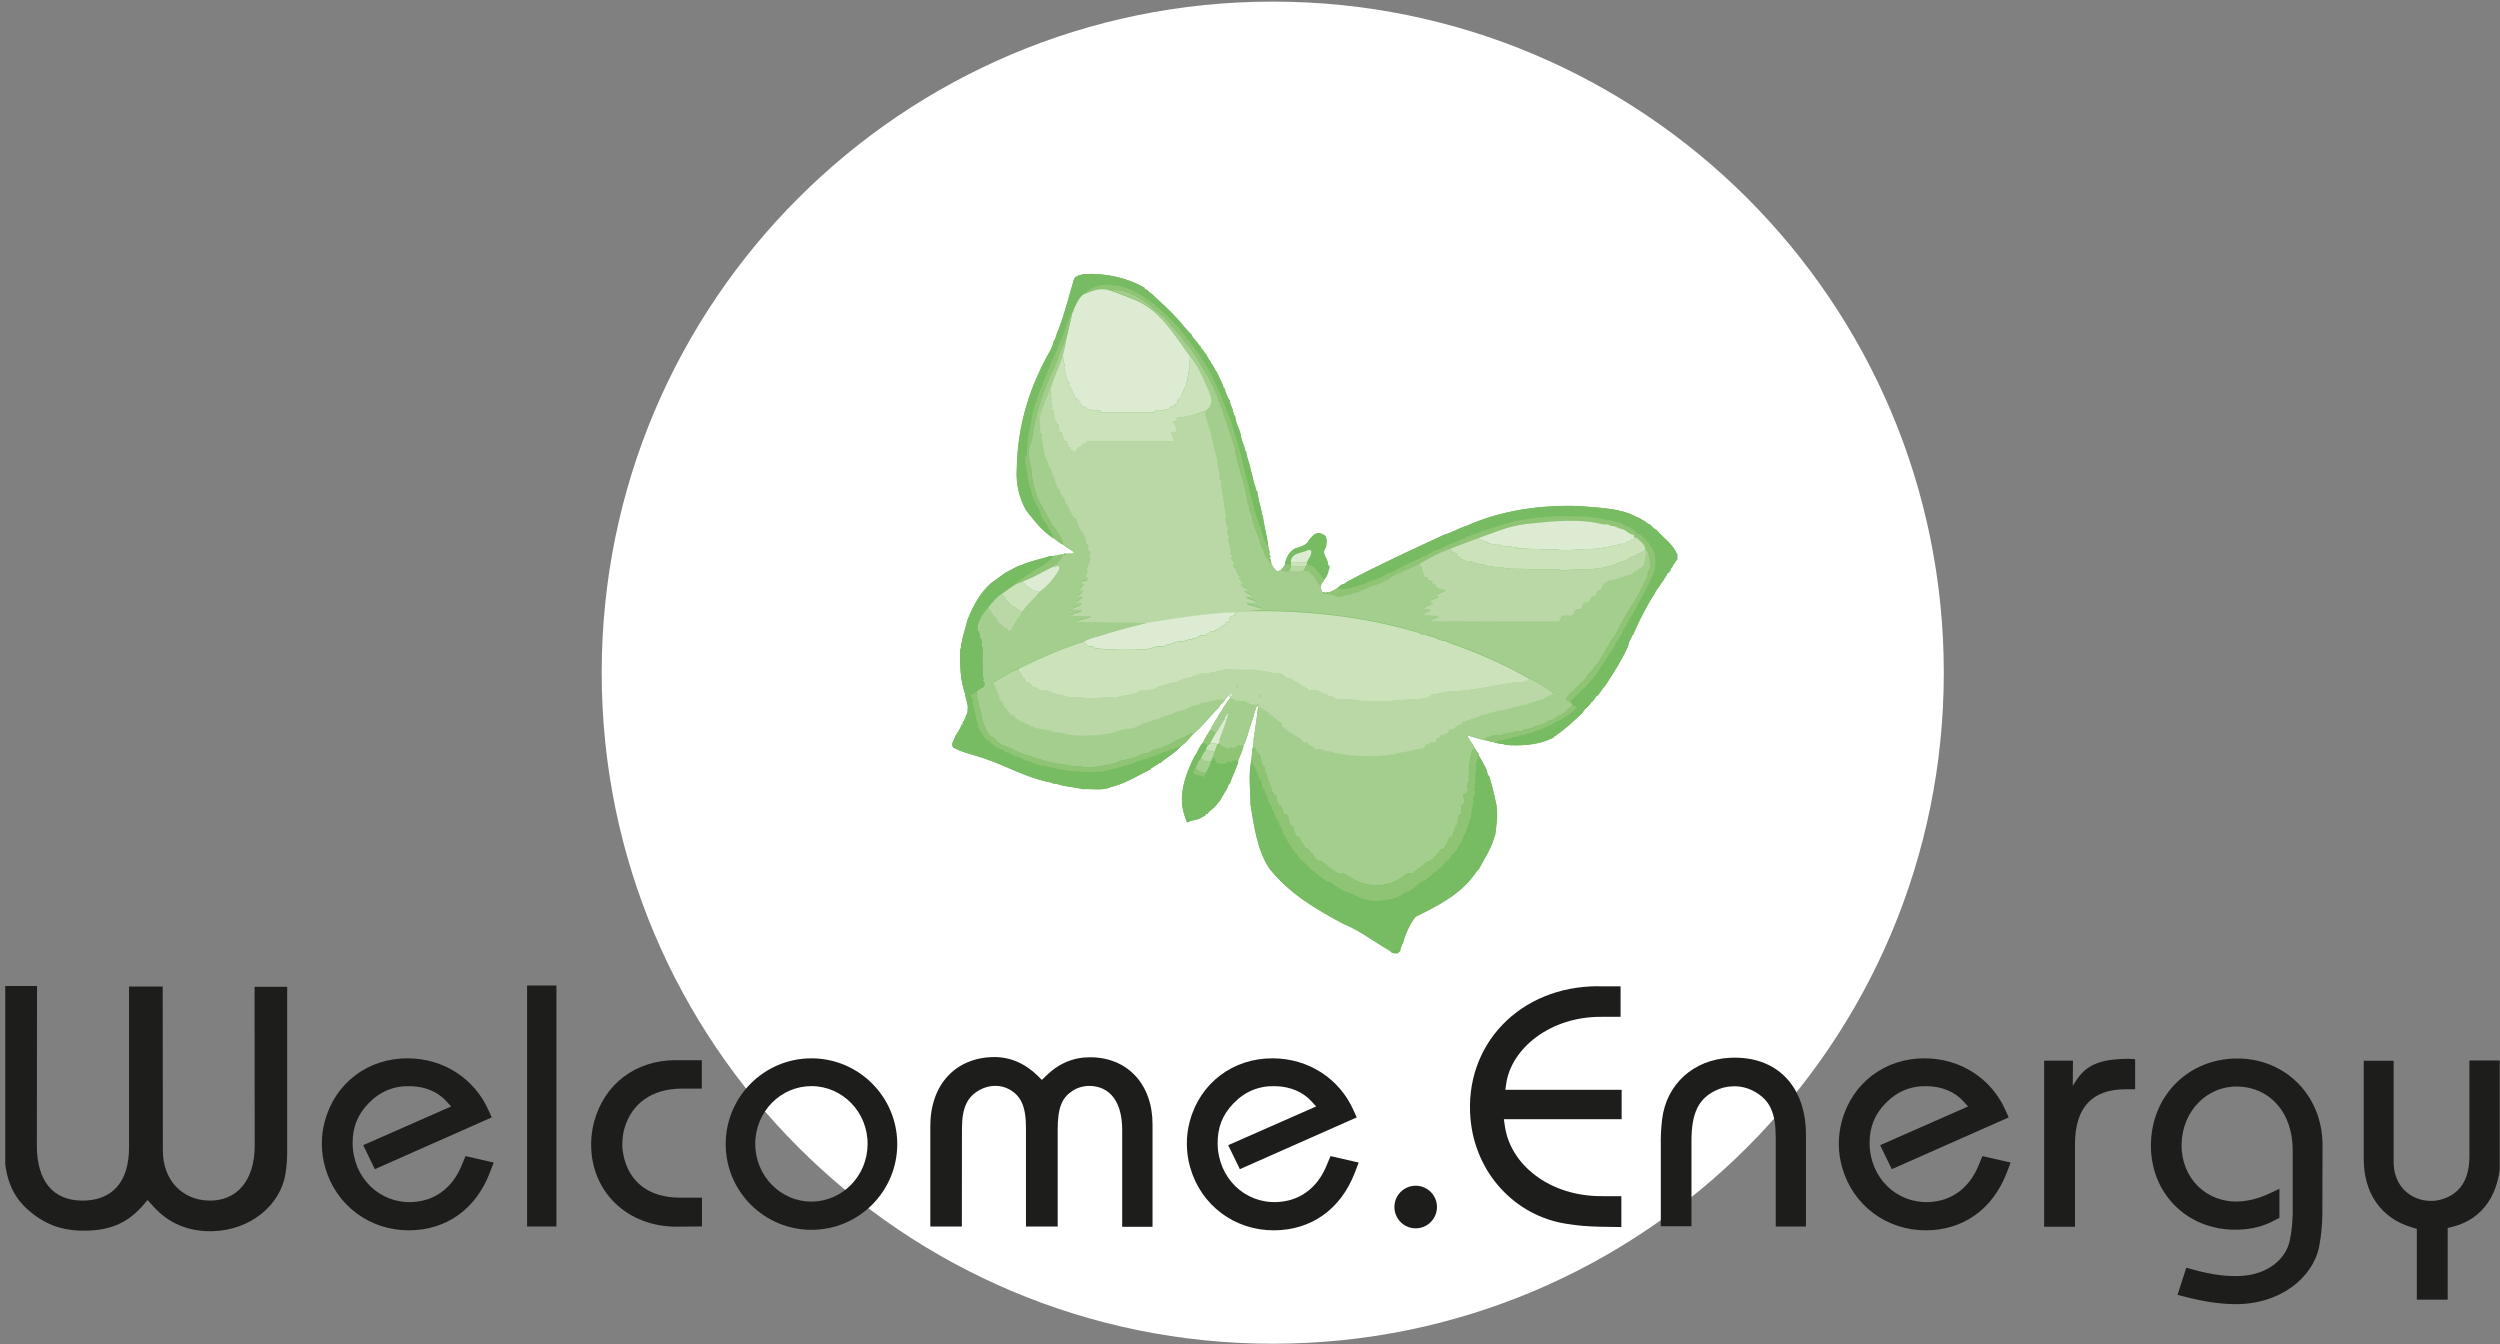 <?xml version="1.0" encoding="UTF-8"?> <svg xmlns="http://www.w3.org/2000/svg" width="450" height="242" viewBox="0 0 450 242" fill="none"><rect x="0" y="0" width="450" height="242" fill="#808080" stroke="none"/><g clip-path="url(#clip0_91_826)"><path d="M229.095 241.87C295.806 241.87 349.885 187.79 349.885 121.08C349.885 54.37 295.806 0.29 229.095 0.29C162.385 0.29 108.305 54.37 108.305 121.08C108.305 187.79 162.385 241.87 229.095 241.87Z" fill="white"></path><path d="M0.725 205.91C0.725 212.47 2.405 216.02 6.465 218.9C9.115 220.79 11.875 221.59 15.525 221.52C20.165 221.43 23.275 219.94 26.015 216.64L26.545 216L27.735 217.29C30.375 220.19 33.895 221.69 38.145 221.62C45.135 221.48 50.525 216.85 51.395 211.23C51.595 209.92 51.695 208.59 51.695 207.25V177.62H45.825L45.845 206.23C45.845 212.62 42.515 216.19 37.665 216.11C32.735 216.02 29.315 212.36 29.315 207.11L29.285 177.58H23.225V206.59C23.225 212.75 20.185 216.15 14.765 216.11C9.635 216.07 6.615 212.69 6.635 206.15L6.665 177.48H0.745L0.715 205.91H0.725Z" fill="#1D1D1B"></path><path d="M87.925 199.83C85.385 194.14 79.845 190.53 73.425 190.5C66.225 190.45 60.275 194.97 58.455 201.87C58.095 203.2 57.915 204.58 57.935 205.96C57.945 207.39 58.145 208.81 58.545 210.18C60.485 216.96 66.525 221.48 73.625 221.46C80.345 221.43 85.635 217.66 88.155 211.11L88.865 209.26L83.795 208.1L83.045 209.89C81.365 213.93 78.135 216.22 74.135 216.37C68.315 216.61 63.545 212.01 63.475 205.83C63.445 202.95 64.355 200.67 66.275 198.66C68.385 196.45 70.905 195.42 73.895 195.51C76.625 195.57 78.865 196.6 80.325 198.2L81.205 199.16L65.375 206.13L67.475 210.45L88.515 201.13L87.925 199.84V199.83Z" fill="#1D1D1B"></path><path d="M94.875 220.77H100.155V177.39H94.875V220.77Z" fill="#1D1D1B"></path><path d="M121.685 190.83C114.415 190.82 108.735 195.11 106.915 202.02C106.595 203.27 106.415 204.55 106.405 205.85C106.325 214.5 112.895 220.85 121.875 220.8L126.355 220.76V215.58H122.415C116.775 215.58 113.175 212.74 112.205 207.85C112.045 207.04 111.975 206.21 112.035 205.39C112.075 204.62 112.185 203.86 112.395 203.12C113.685 198.64 117.335 195.97 122.695 195.95H126.325V190.84H121.695L121.685 190.83Z" fill="#1D1D1B"></path><path fill-rule="evenodd" clip-rule="evenodd" d="M135.945 205.84C135.985 200.02 140.595 195.48 146.095 195.5C151.635 195.53 156.235 200.16 156.165 206C156.105 211.77 151.545 216.26 146.095 216.29C140.555 216.32 135.925 211.7 135.945 205.84ZM130.625 205.94C130.625 214.46 137.545 221.37 146.065 221.37C154.585 221.37 161.505 214.46 161.505 205.94C161.505 197.42 154.585 190.51 146.065 190.5C137.535 190.5 130.625 197.42 130.625 205.94Z" fill="#1D1D1B"></path><path d="M167.445 220.77H173.135L173.155 203.04C173.165 199.27 174.205 197.37 176.305 196.21C177.185 195.72 178.135 195.47 179.085 195.45C180.015 195.44 180.915 195.66 181.725 196.11C183.715 197.24 184.675 199.1 184.675 202.97V220.78H190.385V203.39C190.375 199.34 191.165 197.62 192.965 196.41C193.895 195.77 195.015 195.45 196.165 195.46C199.765 195.55 201.985 198.26 201.995 203.39V220.83H207.455V202.42C207.485 195.21 202.985 190.39 196.395 190.31C193.295 190.27 190.655 191.34 188.235 193.7L187.535 194.39L186.835 193.69C184.475 191.36 181.775 190.25 178.915 190.27C172.015 190.34 167.455 195.21 167.455 202.72V220.78H167.445V220.77Z" fill="#1D1D1B"></path><path d="M243.625 199.83C241.085 194.14 235.545 190.53 229.125 190.5C221.925 190.45 215.975 194.97 214.155 201.87C213.795 203.2 213.615 204.58 213.635 205.96C213.645 207.39 213.845 208.81 214.245 210.18C216.185 216.96 222.225 221.48 229.325 221.46C236.045 221.43 241.335 217.66 243.855 211.11L244.565 209.26L239.495 208.1L238.745 209.89C237.065 213.93 233.835 216.22 229.835 216.37C224.015 216.61 219.245 212.01 219.175 205.83C219.145 202.95 220.055 200.67 221.975 198.66C224.085 196.45 226.605 195.42 229.595 195.51C232.325 195.57 234.565 196.6 236.025 198.2L236.905 199.16L221.075 206.13L223.175 210.45L244.215 201.13L243.625 199.84V199.83Z" fill="#1D1D1B"></path><path d="M250.995 217.26C250.995 219.39 252.705 221.1 254.825 221.1C256.945 221.1 258.655 219.37 258.655 217.26C258.655 215.15 256.945 213.43 254.825 213.43C252.705 213.43 250.995 215.14 250.995 217.26Z" fill="#1D1D1B"></path><path d="M287.735 177.52C273.535 177.5 263.515 188.08 264.685 201.36C265.565 211.2 272.705 218.83 281.915 220.28C283.915 220.61 285.955 220.78 287.995 220.81L291.845 220.87V215.31H288.515C278.865 215.4 271.875 209.6 270.885 202.75L270.695 201.45H291.895V196.17H270.955L271.105 195.16C271.965 188.75 279.035 182.97 288.215 183.03H291.705V177.54H287.725L287.735 177.52Z" fill="#1D1D1B"></path><path d="M298.945 205.62V220.73H304.465V205.32C304.465 200.24 305.825 197.78 308.695 196.35C309.685 195.85 310.745 195.57 311.825 195.54C313.315 195.46 314.795 195.85 316.065 196.63C318.605 198.17 319.645 200.31 319.635 204.93V220.77H325.075V204.28C325.075 195.43 319.755 190 311.405 190.4C304.755 190.73 299.915 195.23 299.175 201.53C299.015 202.89 298.935 204.26 298.935 205.63L298.945 205.62Z" fill="#1D1D1B"></path><path d="M360.986 199.83C358.446 194.14 352.906 190.53 346.486 190.5C339.286 190.45 333.335 194.97 331.515 201.87C331.155 203.2 330.976 204.58 330.986 205.96C330.996 207.39 331.195 208.81 331.595 210.18C333.535 216.96 339.576 221.48 346.676 221.46C353.396 221.43 358.685 217.66 361.205 211.11L361.915 209.26L356.845 208.1L356.095 209.89C354.415 213.93 351.186 216.22 347.186 216.37C341.366 216.61 336.595 212.01 336.525 205.83C336.505 202.95 337.405 200.67 339.325 198.66C341.445 196.45 343.955 195.42 346.945 195.51C349.675 195.57 351.916 196.6 353.376 198.2L354.256 199.16L338.426 206.13L340.525 210.45L361.566 201.13L360.975 199.84L360.986 199.83Z" fill="#1D1D1B"></path><path d="M367.935 220.81H373.495V206.01C373.495 199.24 376.675 196.07 382.595 196.07H384.325V190.65L383.885 190.62C383.225 190.58 382.555 190.57 381.905 190.61C377.595 190.8 375.385 191.95 373.775 194.4L373.145 195.38H373.095L373.135 190.92H367.945V220.8L367.935 220.81Z" fill="#1D1D1B"></path><path d="M418.055 206.17C418.075 197.15 411.295 190.43 402.515 190.53C394.065 190.64 387.665 196.87 387.195 205.23C386.665 214.46 393.515 221.6 402.835 221.34C405.225 221.28 407.255 220.76 408.895 219.92L410.295 219.21V213.98L408.615 214.77C406.685 215.7 404.825 216.17 403.075 216.26C397.195 216.57 392.605 212.08 392.685 206.02C392.765 199.9 397.375 195.43 402.835 195.57C408.445 195.72 412.695 200.1 412.685 207.05V218.45C412.655 220.1 412.485 221.75 412.145 223.36C411.445 226.61 408.225 229.42 403.345 229.67C400.945 229.79 398.185 229.48 394.865 228.55L393.535 228.19L391.955 233.07L392.905 233.32C396.635 234.31 399.605 234.71 402.195 234.75C410.395 234.84 416.385 229.98 417.465 224.29C417.825 222.35 418.015 220.37 418.025 218.38L418.055 206.18V206.17Z" fill="#1D1D1B"></path><path d="M425.475 190.93V208.7C425.485 214.89 428.725 219.34 434.095 220.91L435.025 221.19V233.94H440.585V221.04L441.565 220.79C446.845 219.44 450.115 214.94 450.105 207.99V190.88H444.495V208.12C444.495 212.44 442.715 214.98 439.415 215.91C438.855 216.07 438.265 216.16 437.675 216.16C437.145 216.17 436.615 216.12 436.085 216.01C432.895 215.3 430.855 212.69 430.855 209.16V190.93H425.485H425.475Z" fill="#1D1D1B"></path><path d="M191.275 78.71C191.295 78.58 191.285 78.44 191.235 78.33C191.235 78.47 191.235 78.6 191.275 78.71ZM191.455 79.13C191.455 79.08 191.485 79.01 191.515 78.94C191.475 79 191.455 79.07 191.455 79.13ZM192.505 80.96C192.505 80.85 192.525 80.73 192.505 80.62V80.96ZM212.665 75.14C212.375 75.14 212.065 75.14 211.875 75.26C212.155 75.24 212.415 75.2 212.665 75.14ZM252.045 170.87C252.205 171.23 251.735 171.34 251.575 171.59C251.055 171.64 250.485 171.59 250.225 171.18C247.325 169.52 244.735 167.5 241.825 166.31C236.905 163.72 232.085 160.87 228.455 156.31C226.335 153.1 225.705 148.8 225.085 144.81C225.085 142.53 224.725 139.78 225.135 137.4L225.185 136.99L225.285 136.32L225.335 135.85L225.385 135.18L225.435 134.77L225.595 134.36L225.645 133.22L225.695 132.75C225.955 131.04 226.215 129.23 226.425 127.52L226.525 127.21L226.265 127L226.105 127.41C225.695 128.5 225.485 129.53 225.065 130.62C224.655 131.81 224.395 133.21 223.825 134.2C223.665 135.24 223.155 136.01 222.845 136.95L222.795 137.57C222.585 137.62 222.635 137.93 222.535 138.09C222.175 139.02 221.705 140.01 221.345 141.04C221.085 141.2 221.035 141.45 220.935 141.77L219.385 144.41C219.075 144.36 219.175 144.82 218.915 144.88C218.605 145.5 217.615 145.86 217.365 146.49C216.955 146.39 217.055 146.85 216.695 146.9C216.075 147.37 215.295 147.57 214.465 147.73C214.105 147.73 213.995 148.14 213.635 147.99L213.165 146.69C211.925 142.96 213.575 138.92 215.035 136.07C215.605 135.34 215.815 134.36 216.585 133.58C216.895 132.8 217.415 132.08 217.885 131.35C218.295 130.31 219.025 129.59 219.385 128.66C220.115 127.78 220.575 126.54 221.455 125.65V125.44L221.145 125.23L220.475 125.9C220.265 126.57 219.645 126.73 219.385 127.35C217.835 128.85 216.485 130.77 214.775 132.12C214.045 132.95 213.475 133.73 212.545 134.35C211.355 135.7 209.795 136.47 208.865 137.36C208.395 137.31 208.505 137.72 208.085 137.72C208.135 137.93 207.675 137.77 207.725 138.08C207.465 138.13 207.155 138.24 207.105 138.49C204.665 139.68 202.645 141.03 199.905 141.7C198.505 142.37 196.435 141.96 194.825 142.06C193.375 141.65 191.615 141.65 190.315 141.13L189.435 141.03C189.485 140.82 189.225 140.93 189.125 140.87C184.615 139.99 181.195 137.86 176.995 136.47C175.235 135.85 173.365 135.54 171.655 134.6C170.985 133.93 171.865 133.1 172.015 132.42C172.375 131.8 172.845 131.23 173.105 130.45C173.465 130.5 173.155 130.09 173.365 129.93C173.625 129.77 173.625 129.31 173.835 129.05C173.885 128.63 174.305 128.32 174.145 127.81C174.355 126.77 173.785 125.94 173.735 124.96C172.855 122.47 172.755 119.73 172.855 116.88C173.115 116.57 172.855 116.05 173.115 115.69C173.325 114.24 173.845 113.05 174.155 111.6C175.195 109.01 176.385 106.78 178.405 104.97C179.235 104.35 180.115 103.73 180.995 103.1C182.035 102.63 182.755 102.01 183.945 101.7C185.505 100.97 187.465 100.66 189.075 100.09L189.595 100.14C189.695 99.88 190.165 100.19 190.325 99.93L191.255 99.77H191.515C191.515 99.56 191.875 99.67 191.925 99.72C192.335 99.51 193.015 99.88 193.325 99.41C192.705 98.89 191.975 98.63 191.405 98.06C190.735 97.8 190.165 97.28 189.645 96.87C189.335 96.77 188.975 96.46 188.715 96.25C187.055 94.95 185.965 93.45 184.725 91.9C183.585 89.93 182.805 87.29 183.015 84.28C183.175 76.09 185.555 69.2 189.075 63.03C189.385 62.41 189.545 61.94 189.695 61.32C190.055 61.01 190.055 60.44 190.215 60.08C190.315 59.77 190.475 59.46 190.575 59.2C191.665 56.35 192.385 53.34 193.325 50.24C193.635 49.57 194.415 49.51 195.195 49.31C199.345 49.15 203.075 50.09 206.025 51.8C205.925 52.27 206.645 52.01 206.645 52.42C207.115 52.73 207.625 53.15 207.995 53.56C209.805 55.22 211.515 56.77 213.075 58.74C213.645 59.36 213.955 59.78 214.525 60.29C214.625 60.91 215.095 60.91 215.255 61.43C215.675 61.69 215.725 62.16 216.135 62.41C216.135 62.93 216.605 62.82 216.655 63.29C216.865 63.24 216.705 63.7 217.015 63.65C217.225 64.06 217.425 64.38 217.635 64.79C217.895 64.89 217.895 65.26 218.045 65.46C218.455 65.82 218.615 66.55 218.975 66.91C219.335 67.74 219.855 68.67 220.165 69.45C220.215 69.55 220.115 69.71 220.215 69.76C220.625 70.64 220.835 71.47 221.355 72.09C221.405 72.97 221.875 73.39 221.975 74.21C222.025 74.52 222.135 74.78 222.335 74.94C222.385 76.18 223.005 76.86 223.215 77.95C223.375 79.3 223.995 80.13 224.195 81.32C224.405 82.46 224.925 83.29 225.075 84.43C225.435 85.41 225.545 86.66 225.955 87.64C226.005 87.95 226.055 88.31 226.315 88.52C226.315 89.09 226.525 89.5 226.575 90.02C226.785 90.9 227.045 91.83 227.195 92.77C227.555 94.79 228.075 96.55 228.285 98.47L228.545 99.51C228.385 99.67 228.445 99.98 228.595 99.98L228.695 100.29C228.485 100.39 228.535 100.76 228.745 100.7L228.795 101.32C229.005 101.94 229.365 102.46 229.935 102.88L230.555 102.62C230.765 102.26 231.175 102.05 231.285 101.53C231.445 100.34 232.115 99.25 233.095 98.73C234.075 98.37 235.165 98.21 235.585 97.23C236.155 96.66 236.625 95.62 237.915 96.09L238.175 96.25C239.005 96.51 238.745 97.8 238.645 98.53C237.715 99.62 238.955 100.4 239.005 101.48C238.955 101.79 239.415 101.89 239.265 102.31C239.055 102.57 239.105 103.04 238.955 103.24C238.855 103.71 238.595 103.97 238.335 104.33C238.235 104.69 237.765 105 237.765 105.42C237.665 105.94 237.865 106.35 238.075 106.66C238.235 106.66 238.485 106.5 238.485 106.76C238.645 106.55 239.005 106.6 239.055 106.66C239.625 106.5 240.245 106.19 240.715 105.88C240.875 105.62 241.185 105.62 241.285 105.36C241.695 105.1 242.215 105.15 242.425 104.74C248.285 101.63 254.035 98.99 259.995 96.24C261.445 95.83 262.635 95.05 264.035 94.63C269.835 92.04 276.985 90.8 284.455 91.11C286.895 91.32 289.015 91.42 291.395 91.89C292.745 92.2 293.725 92.56 294.715 93.13C295.235 93.18 295.445 93.65 295.955 93.75C296.265 93.96 296.475 94.32 296.935 94.37C297.355 94.73 297.605 95.2 298.125 95.35C299.315 96.8 301.075 97.89 301.805 99.7L301.905 100.68C301.545 100.99 301.385 101.46 301.075 101.82C301.075 102.23 300.605 102.23 300.665 102.7C300.405 102.7 300.505 103.17 300.145 103.17C299.985 103.64 299.675 103.9 299.475 104.31C299.005 105.04 298.495 105.71 297.975 106.49C297.815 107.06 297.405 107.37 297.145 107.89C295.955 109.91 294.915 111.98 293.935 114.26C293.725 114.36 293.675 114.73 293.525 114.93C293.215 115.45 293.105 115.97 292.955 116.59C291.765 119.08 290.365 121.2 288.915 123.43C288.395 123.95 288.035 124.67 287.565 125.19C286.995 125.4 286.945 126.23 286.375 126.43C286.065 127.16 285.235 127.47 284.875 128.24C283.425 129.64 281.815 131.19 280.105 132.33C280.105 132.54 279.635 132.38 279.745 132.69C277.415 133.93 274.825 134.24 271.815 134.14C271.245 134.14 270.775 134.04 270.415 133.88H269.795C269.635 133.62 269.065 133.93 268.965 133.57C268.295 133.62 267.775 133.21 267.095 133.21C266.055 133 265.075 132.59 264.145 132.38C264.355 133.26 265.135 133.78 265.385 134.61C265.595 134.87 265.855 135.39 266.115 135.65L266.165 136.01C266.785 136.94 267.145 137.77 267.565 138.55C267.665 138.96 267.725 139.53 268.085 139.79C268.505 141.34 269.015 143.21 269.325 144.87C269.635 146.63 269.325 148.55 269.115 150.31C268.495 152.69 267.145 154.51 266.115 156.53C265.705 156.69 265.595 157.2 265.285 157.51C262.745 161.03 258.545 163.16 254.815 164.97C254.145 165.75 253.575 166.84 253.155 167.82C252.945 168.44 252.635 169.11 252.485 169.84C252.225 170.05 252.225 170.62 252.015 170.82L252.045 170.87Z" fill="#77BB62"></path><path d="M206.035 51.78C205.935 52.25 206.655 51.99 206.655 52.4C207.125 52.71 207.635 53.13 208.005 53.54C209.815 55.2 211.525 56.75 213.085 58.72C213.655 59.34 213.965 59.76 214.535 60.27C214.635 60.89 215.105 60.89 215.265 61.41C215.675 61.67 215.735 62.14 216.145 62.39C216.145 62.91 216.615 62.8 216.665 63.27C216.875 63.22 216.715 63.68 217.025 63.63C217.235 64.04 217.435 64.36 217.645 64.77C217.905 64.87 217.905 65.24 218.055 65.44C218.465 65.8 218.625 66.53 218.985 66.89C219.345 67.72 219.865 68.65 220.175 69.43C220.225 69.53 220.125 69.69 220.225 69.74H220.385C220.645 70.62 220.855 71.45 221.365 72.07C221.415 72.95 221.885 73.37 221.985 74.19C222.035 74.5 222.145 74.76 222.345 74.92C222.395 76.16 223.015 76.84 223.225 77.93H223.325C223.375 79.28 223.995 80.11 224.205 81.3H224.365C224.415 82.44 224.935 83.27 225.095 84.41C225.455 85.39 225.565 86.64 225.975 87.62C226.025 87.93 226.075 88.29 226.335 88.5C226.335 89.07 226.545 89.48 226.595 90C226.805 90.88 227.065 91.81 227.215 92.75H227.315C227.575 94.77 228.095 96.53 228.295 98.45C227.465 97.31 227.205 96.01 226.845 94.82C226.425 94.46 226.585 93.68 226.225 93.27C226.065 92.49 225.815 91.97 225.655 91.2C225.295 89.8 224.925 88.61 224.675 87.21C223.745 84.15 223.275 80.89 222.185 77.99C221.775 76.18 221.095 74.72 220.475 73.12C220.425 72.5 220.005 72.24 220.005 71.62C219.745 71.15 219.485 70.64 219.225 70.17C219.175 69.44 218.655 69.13 218.495 68.51C217.975 67.06 217.095 65.92 216.375 64.62C215.705 63.74 215.185 62.7 214.405 61.93C214.245 61.36 213.625 61.2 213.525 60.69C213.115 60.33 212.795 59.86 212.545 59.45C210.005 56.6 207.205 53.96 203.895 52.3C202.755 51.99 201.875 51.32 200.475 51.42V51.37C198.195 50.96 196.485 51.58 195.035 52.98C194.205 53.55 193.685 54.85 193.275 55.73C193.065 55.73 192.915 55.94 193.065 56.09C192.755 56.45 192.445 56.92 192.395 57.49C192.295 57.75 192.085 57.96 192.085 58.27C190.845 61.85 189.235 65.06 187.885 68.58C187.835 68.79 187.575 68.84 187.675 69.2C187.515 69.46 187.415 69.77 187.265 70.08C186.535 72.05 185.765 74.02 185.555 76.4C185.345 76.4 185.455 76.61 185.395 76.71C185.395 77.59 184.985 78.16 185.035 79.15H184.985L184.935 80.5H184.885L184.785 81.9H184.735C184.165 83.45 184.995 84.75 184.995 86.36C185.255 86.88 185.205 87.71 185.565 88.17C185.725 89.72 186.605 90.76 187.175 92.06C187.225 92.53 187.485 92.73 187.535 93.15C187.945 93.51 187.895 94.08 188.415 94.34C188.625 95.32 189.455 95.89 189.655 96.88C189.345 96.78 188.985 96.46 188.725 96.26C187.065 94.96 185.975 93.46 184.735 91.91C183.595 89.94 182.815 87.3 183.025 84.29C183.185 76.1 185.565 69.21 189.085 63.04C189.395 62.42 189.555 61.95 189.705 61.33C190.065 61.02 190.065 60.45 190.225 60.09C190.325 59.78 190.485 59.47 190.585 59.21C191.675 56.36 192.395 53.35 193.335 50.25C193.645 49.58 194.425 49.52 195.205 49.32C199.355 49.16 203.085 50.1 206.035 51.81V51.78Z" fill="#77BB62"></path><path d="M291.435 91.89V91.94C292.785 92.2 293.765 92.56 294.755 93.13C295.275 93.18 295.485 93.65 295.995 93.75C296.305 93.96 296.515 94.32 296.975 94.37C297.395 94.73 297.645 95.2 298.165 95.35C299.355 96.8 301.115 97.89 301.845 99.7H301.945V100.68C301.585 100.99 301.425 101.46 301.115 101.82C301.115 102.23 300.645 102.23 300.705 102.7C300.445 102.7 300.545 103.17 300.185 103.17C300.025 103.64 299.715 103.9 299.515 104.31C299.045 105.04 298.535 105.71 298.015 106.49C297.855 107.06 297.445 107.37 297.185 107.89C295.995 109.91 294.955 111.98 293.975 114.26C293.765 114.36 293.715 114.73 293.555 114.93C293.245 115.45 293.145 115.97 292.985 116.59H292.885C291.795 119.08 290.395 121.2 288.945 123.43C288.425 123.95 288.065 124.67 287.595 125.19C287.025 125.4 286.975 126.23 286.405 126.43C286.095 127.16 285.265 127.47 284.905 128.24C283.455 129.64 281.845 131.19 280.135 132.33C280.135 132.54 279.665 132.38 279.775 132.69C277.445 133.93 274.855 134.24 271.845 134.14L271.745 133.98C271.275 134.14 270.815 134.03 270.445 133.88H269.825C269.665 133.62 269.095 133.93 268.995 133.57C270.235 133.16 271.535 133.05 272.515 132.59C273.395 132.85 273.445 132.07 274.275 132.33C274.745 131.92 275.625 132.12 276.085 131.71C276.505 131.3 277.325 131.5 277.745 131.09C278.415 130.88 279.095 130.57 279.615 130.21C280.085 129.74 280.905 129.8 281.325 129.23C282.255 128.87 282.985 128.09 283.815 127.42C283.765 127.11 283.405 127.06 283.085 126.95L282.615 126.33C283.035 125.86 283.605 125.45 283.965 124.98C284.485 124.67 284.745 124.1 285.205 123.74C285.675 123.69 285.565 123.17 285.985 123.01C286.195 122.49 286.765 122.28 286.915 121.77C287.225 121.72 287.125 121.3 287.435 121.25C288.105 120.01 288.935 118.97 289.615 117.78C290.185 117.47 290.135 116.69 290.655 116.38C290.655 115.45 291.585 115.14 291.695 114.31C292.215 114.1 291.955 113.33 292.365 113.07C292.935 112.34 293.195 111.36 293.815 110.69C294.645 108.82 295.835 107.27 296.615 105.35C297.135 104.83 297.085 103.95 297.595 103.43V103.12C297.695 102.86 297.905 102.6 297.905 102.24C298.065 101.41 297.905 100.48 297.855 99.7C297.495 99.28 297.595 98.51 296.975 98.25C297.025 97.68 296.355 97.58 296.245 97.11C296.035 96.85 295.625 96.85 295.625 96.49C295.155 96.07 294.485 96.07 294.225 95.45C293.655 95.24 293.345 94.72 292.615 94.67C292.355 94.51 292.045 94.46 291.885 94.2C290.845 93.89 289.915 93.58 288.775 93.53C288.465 93.43 288.255 93.27 287.895 93.27H287.535V93.22C286.815 93.27 286.395 92.91 285.665 93.06V92.96C282.865 92.96 279.705 92.75 277.115 93.17C276.395 93.07 276.025 93.38 275.305 93.38C272.095 93.69 269.395 94.83 266.495 95.71C265.565 96.12 264.475 96.33 263.645 96.9C263.025 96.95 262.655 97.31 262.145 97.52C261.525 97.52 261.315 98.04 260.745 98.04C260.225 98.25 259.765 98.51 259.295 98.77C258.415 98.93 257.795 99.44 257.065 99.75C254.995 100.79 252.765 101.67 250.845 102.86C250.435 103.02 250.065 103.12 249.655 103.22C248.925 103.84 247.945 104.1 247.115 104.46C246.495 104.51 246.135 104.87 245.615 105.08C245.095 105.29 244.475 105.24 244.115 105.6C243.025 105.76 242.245 106.33 240.745 105.86C240.905 105.6 241.215 105.6 241.315 105.34C241.725 105.08 242.245 105.13 242.455 104.72C248.315 101.61 254.065 98.97 260.025 96.22C261.475 95.81 262.665 95.03 264.065 94.61C269.865 92.02 277.025 90.78 284.485 91.09C286.925 91.3 289.045 91.4 291.425 91.87L291.435 91.89Z" fill="#77BB62"></path><path d="M199.865 52.3L200.955 52.14V52.19C203.965 52.6 206.185 54.16 208.105 56.02C208.625 56.18 208.885 56.8 209.455 57C210.495 58.24 211.635 59.49 212.665 60.73C212.825 61.14 213.235 61.35 213.395 61.77C214.275 62.5 214.745 63.53 215.415 64.41C215.625 64.88 215.985 65.24 216.145 65.76C217.125 67 217.755 68.51 218.525 69.85C218.525 70.21 218.835 70.37 218.785 70.73C219.355 71.14 219.045 72.13 219.615 72.54C219.615 73.21 220.135 73.42 220.135 74.15C220.865 76.38 221.685 78.5 222.315 80.83C222.315 81.4 222.475 82.13 222.725 82.59C222.725 83.63 223.195 84.14 223.295 85.08C223.815 86.48 224.075 88.09 224.485 89.54C224.325 90.42 224.845 90.73 224.895 91.41C224.795 92.19 225.365 92.65 225.415 93.43C225.775 94.93 226.345 96.18 226.865 97.58C226.865 98.25 227.225 98.67 227.485 99.19C227.535 99.55 227.795 99.86 227.845 100.23C228.155 100.49 228.365 100.75 228.465 101.21L228.825 101.31C229.035 101.93 229.395 102.45 229.965 102.86L230.585 102.6C231.105 102.7 231.415 103.01 231.985 102.81C232.865 102.81 234.105 103.12 234.735 102.55C234.785 102.91 235.255 102.71 235.565 102.76C235.775 103.12 236.135 103.43 236.555 103.64C236.555 103.74 236.505 103.9 236.605 104H236.815C236.815 104.52 237.225 104.78 237.435 105.19L237.795 105.4C237.695 105.92 237.895 106.33 238.105 106.64C238.055 106.85 238.415 106.9 238.515 106.74H238.675C238.775 106.79 238.935 106.95 239.085 106.79L239.655 106.95V107.05C239.815 107.15 240.065 107.05 240.275 107.1V107.26C240.845 107.42 241.415 107.31 241.985 107.26V107.1C242.655 107.2 243.025 106.89 243.535 106.84C243.695 106.32 244.625 106.89 244.725 106.32C245.605 106.06 246.385 105.75 247.165 105.34C248.355 105.18 249.035 104.56 250.065 104.15V103.99C251.825 103.06 253.745 102.33 255.505 101.45C255.405 101.86 256.075 102.02 255.815 102.43L256.175 103C255.815 103.31 256.535 103.31 256.275 103.78C256.435 103.94 256.695 103.83 256.845 103.83C256.945 104.09 256.895 104.4 257.155 104.45C257.515 104.35 257.625 104.61 257.775 104.86C257.675 105.22 258.085 105.02 258.245 105.22C258.505 106.05 259.485 106.1 260.165 106.2C259.755 106.72 258.815 106.72 258.405 107.24C258.505 107.4 258.715 107.29 258.875 107.34C258.775 107.65 258.355 107.65 258.095 107.81C257.735 107.91 257.365 108.12 257.165 108.38C257.375 108.48 257.635 108.43 257.835 108.43L257.785 108.69C257.165 108.9 256.495 109.21 256.075 109.62L257.375 109.67L257.325 109.93C256.805 110.19 256.235 110.4 255.825 110.76L258.885 110.86L258.785 111.07C258.315 111.33 257.695 111.49 257.335 111.85L280.495 111.9C280.855 111.64 280.805 110.97 281.225 110.81H282.985C283.395 110.29 283.345 109.31 284.485 109.67C284.895 109.2 284.795 108.17 285.835 108.43C286.305 108.12 286.145 107.13 286.975 107.34C287.445 106.98 287.235 105.99 288.065 106.2L288.685 104.96C289.095 105.12 289.095 104.75 289.255 104.6C290.545 104.39 291.585 103.98 292.725 103.62C293.395 103.52 293.865 103.31 294.225 102.84C294.845 102.79 295.005 102.27 295.515 102.11C295.875 101.95 295.875 101.44 296.035 101.13C296.035 100.35 296.295 99.78 296.295 99.06C296.865 99.22 296.705 99.94 296.915 100.36C296.915 101.14 297.275 102.43 296.605 102.85V103.47H296.555C296.505 104.4 295.775 104.71 295.725 105.59C295.155 105.95 295.155 106.78 294.735 107.35C294.375 107.76 294.165 108.44 293.805 108.8C292.975 110.35 291.935 111.75 291.265 113.41C290.745 113.88 290.745 114.65 290.175 115.02C289.295 116.52 288.465 118.08 287.535 119.53C287.125 119.37 287.375 119.89 287.125 119.89C286.765 120.36 286.455 120.93 285.985 121.24C285.415 121.81 285.365 122.69 284.485 122.9C284.325 123.52 283.605 123.63 283.395 124.25C282.775 124.61 282.205 125.13 281.945 125.81C281.945 126.17 282.305 126.17 282.615 126.33L283.085 126.95C282.675 127.42 281.995 127.68 281.635 128.25C281.225 128.46 281.015 128.82 280.495 128.87C280.135 129.13 279.765 129.34 279.455 129.6C279.145 129.65 278.735 129.5 278.675 129.86C278.005 130.33 277.115 130.53 276.235 130.74C275.715 131.31 274.425 131.05 273.855 131.62C273.075 131.52 272.565 131.72 271.985 131.93C271.105 131.77 270.635 132.45 269.605 132.29C269.085 132.34 268.465 132.39 268.105 132.7C267.585 132.6 267.375 132.91 267.125 133.22C266.085 133.01 265.105 132.6 264.175 132.39C264.385 133.27 265.155 133.79 265.415 134.62C264.795 134.88 265.005 135.76 264.685 136.17C264.685 136.9 264.425 137.36 264.475 137.93C264.525 138.66 264.315 139.8 264.375 140.78C263.905 140.94 264.215 141.56 264.165 141.97C264.265 142.02 264.265 142.07 264.265 142.23V142.39C264.165 142.39 263.955 142.44 264.005 142.6V142.81C263.905 142.81 263.795 142.76 263.745 142.86V143.02C263.585 143.02 263.275 143.02 263.385 143.28C263.545 143.69 263.645 144.57 263.335 144.89H263.075C262.815 145.46 263.435 146.76 262.505 146.7V147.01H262.455L262.405 148.15C262.195 148.15 262.305 148.46 262.305 148.62C262.045 148.62 261.785 148.67 261.885 148.93C261.885 149.6 261.415 149.97 261.415 150.64H260.945C260.635 151.37 260.325 152.14 259.855 152.76C259.075 152.71 259.125 153.43 258.665 153.8C258.095 154.21 257.835 155.04 257.005 154.99C256.845 155.2 256.645 155.2 256.485 155.35C255.965 156.07 255.135 156.44 254.515 156.96C254.355 157.43 253.635 157.12 253.275 157.22C251.565 158.67 249.545 159.55 246.745 159.34V159.29C244.725 159.03 243.375 158.1 241.875 157.22C240.425 157.53 240.005 156.39 239.025 155.98C238.815 155.46 238.195 155.51 237.935 155C236.695 155.16 236.695 153.86 235.915 153.39C235.605 153.03 235.445 152.61 234.935 152.61C234.575 151.94 234.105 151.37 233.845 150.64C233.435 150.74 233.275 150.49 233.175 150.17C232.915 149.65 232.915 148.98 232.505 148.62C232.095 148.46 232.035 148 231.985 147.53C231.935 147.22 231.825 146.86 231.625 146.65C231.465 146.39 230.845 146.75 231.005 146.13C230.795 145.82 230.955 145.35 230.585 145.15C230.585 145.05 230.535 144.84 230.375 144.89H230.165C230.165 144.84 230.215 144.74 230.115 144.68H229.955C229.855 144.16 229.795 143.7 229.745 143.18C229.125 143.28 229.335 142.56 228.915 142.4C229.015 141.67 228.395 141.47 228.505 140.69H228.295C228.245 140.22 227.985 139.86 228.085 139.24C227.305 139.29 228.035 138.1 227.465 137.94C226.795 137.42 227.205 136.13 226.585 135.66C226.015 135.4 226.115 134.62 225.605 134.31L225.655 133.17C225.815 133.17 225.865 132.86 225.705 132.7C225.965 130.99 226.225 129.18 226.435 127.47L226.535 127.37C227.155 127.11 227.155 127.78 227.675 127.73C227.775 128.14 228.345 127.94 228.295 128.4C228.555 128.76 229.075 128.5 229.075 129.02C229.125 129.18 229.335 129.07 229.435 129.12C229.535 129.38 229.845 129.53 230.055 129.79C230.365 129.79 230.575 129.95 230.675 130.15C230.725 130.36 230.515 130.82 230.885 130.82C231.255 130.82 231.245 131.34 231.665 131.34C231.665 131.75 232.185 131.55 232.285 131.91C232.545 131.91 232.755 132.07 232.805 132.27C233.115 132.27 233.375 132.43 233.425 132.63C234.465 132.58 234.095 134.03 235.395 133.56C235.235 134.44 236.635 133.97 236.585 134.8C237.105 134.9 237.825 134.59 238.085 135.06H238.655C238.605 135.27 238.815 135.16 238.965 135.16C239.795 135.11 240.105 135.78 241.145 135.52V135.73L242.235 135.78V135.83L243.635 135.93V135.98C245.705 136.03 248.095 136.19 250.065 135.82C250.375 135.66 251.155 136.03 251.305 135.51C252.755 135.46 253.895 135.04 255.195 134.78C255.715 134.83 256.025 134.57 256.435 134.47C256.645 134.31 256.485 133.9 256.905 133.95C257.005 133.9 257.375 133.95 257.425 133.74V133.53C257.835 133.43 258.665 133.79 258.565 133.12C258.465 132.5 259.495 133.02 259.295 132.29C259.815 132.45 259.965 132.03 260.335 132.03C260.805 131.87 260.645 131.2 261.265 131.25C261.575 131.2 261.885 131.09 262.045 130.78C262.045 130.62 262.355 130.68 262.405 130.47C262.715 130.47 262.925 130.26 263.235 130.16C263.135 129.43 264.065 130.11 264.165 129.54C264.525 129.64 264.635 129.33 264.995 129.38C265.615 129.22 266.135 128.91 266.705 128.65C267.845 128.49 268.825 128.03 269.965 127.87C270.945 127.77 271.725 127.35 272.715 127.25C273.335 127.04 274.065 126.89 274.785 126.78C275.195 126.57 275.665 126.26 276.235 126.31C276.655 125.95 277.325 126 277.785 125.74C278.405 125.43 279.085 125.07 279.655 124.81C279.815 124.45 279.345 124.71 279.295 124.45C278.005 123.57 276.755 122.69 275.255 122.07C270.695 119.48 265.775 117.35 260.745 115.59C260.385 115.38 260.015 115.18 259.555 115.23L259.085 115.07C258.775 114.91 258.465 114.81 258.155 114.66L256.805 114.3C256.495 113.89 255.715 114.4 255.455 113.83C245.605 110.93 235.035 109.68 224.055 109.94L226.955 109.58C226.745 109.17 226.175 109.22 225.765 109.01C225.245 108.91 224.835 108.75 224.415 108.54V108.38C224.985 108.38 225.555 108.43 226.075 108.33C225.915 107.97 225.345 107.92 224.985 107.76C224.725 107.6 224.315 107.6 224.255 107.29C224.615 107.19 225.185 107.45 225.345 107.08C224.875 106.82 224.255 106.66 223.895 106.2C224.055 106.04 224.565 106.36 224.565 105.94C224.095 105.68 223.425 105.53 223.265 104.9C223.425 104.9 223.575 104.95 223.735 104.85L222.905 103.87L223.215 103.71C222.855 103.3 222.435 102.88 222.385 102.31C222.335 102 221.815 101.9 221.915 101.43C221.965 101.43 222.125 101.38 222.075 101.27C222.125 100.8 221.555 100.7 221.605 100.18C222.175 99.97 221.395 99.71 221.445 99.3V99.04C221.805 98.78 221.345 98.63 221.395 98.31C221.135 97.84 221.135 97.22 220.985 96.7C221.555 96.65 220.935 96.39 221.035 96.08C220.515 95.61 221.295 94.94 220.775 94.42C220.775 93.95 220.515 93.64 220.515 93.07C220.985 92.91 220.465 92.66 220.515 92.34C220.675 91.56 220.045 90.94 220.355 90.32C219.945 89.8 220.255 88.92 219.885 88.35C219.985 87.94 219.835 87.62 219.785 87.11C219.995 86.33 219.165 85.97 219.525 85.24C219.425 84.41 218.955 83.43 219.115 82.7C218.755 81.15 218.285 79.85 218.025 78.24C217.765 76.84 217.095 75.65 216.935 74.3L216.885 73.83L217.245 73.62C217.815 73.1 218.175 72.27 217.915 71.29C217.655 70.82 217.655 70.1 217.295 69.74C216.465 67.67 215.485 65.54 214.135 63.99C211.025 59.74 208.645 55.44 203.665 53.63C202.365 53.16 201.125 52.59 199.825 52.18L199.865 52.3Z" fill="#A3CE8D"></path><path d="M238.215 96.24C239.045 96.5 238.785 97.79 238.685 98.52C237.755 99.61 238.995 100.39 239.045 101.47C238.995 101.78 239.455 101.88 239.305 102.3C239.095 102.56 239.145 103.03 238.995 103.23C238.895 103.7 238.635 103.96 238.375 104.32C237.905 104.11 238.015 103.49 237.545 103.39C237.645 103.08 237.335 103.13 237.335 102.87C236.975 102.71 236.815 102.2 236.405 101.99C236.095 101.83 235.575 101.63 235.265 101.47V101.21C235.475 100.59 236.145 99.97 236.045 99.19C235.885 98.93 235.575 98.93 235.165 99.14C234.125 99.61 232.415 99.56 232.365 101.16V101.58C232.005 101.79 231.695 101.48 231.325 101.53C231.485 100.34 232.155 99.25 233.135 98.73C234.125 98.37 235.205 98.21 235.625 97.23C236.195 96.66 236.665 95.62 237.955 96.09L238.215 96.25V96.24Z" fill="#77BB62"></path><path d="M191.885 61.16C191.885 62.09 191.475 63.18 191.265 64.11C190.535 66.08 189.715 67.89 189.085 69.86C188.725 70.22 188.775 70.95 188.415 71.36C187.895 72.66 187.435 73.9 187.065 75.25C187.325 75.61 187.065 76.08 187.225 76.49L187.275 77.27C186.965 77.48 187.435 77.58 187.375 77.89C187.845 78.2 187.165 78.62 187.585 78.98C187.635 80.07 187.945 80.85 188.105 81.88C188.265 81.93 187.945 82.5 188.415 82.35C188.415 82.56 188.365 82.82 188.465 82.97H188.675C188.625 83.54 188.885 83.8 188.985 84.21H189.145C189.245 84.68 189.455 85.04 189.455 85.61H189.665C189.925 86.44 190.135 87.37 190.595 88.1H190.805C190.805 89.08 191.735 89.4 191.785 90.38C191.735 90.79 192.405 90.64 192.255 91.11C192.775 91.84 192.825 92.77 193.605 93.29H193.765C193.765 94.02 194.235 94.38 194.335 95.05C194.805 95.57 195.215 96.14 195.375 96.86C195.635 97.07 195.425 97.59 195.585 97.9H195.895C195.945 98.31 195.735 98.99 196.105 99.14H196.265V99.5C196.105 99.71 196.105 100.07 196.105 100.28H196.265V100.64C196.165 100.95 195.955 101.21 195.955 101.52C195.745 101.83 195.695 102.25 195.545 102.56C195.595 102.72 195.755 102.61 195.855 102.61C195.755 103.02 195.495 103.39 195.385 103.8C195.485 103.96 195.695 103.85 195.855 103.85C195.855 104.16 195.645 104.26 195.545 104.47C195.135 104.42 194.925 104.63 194.665 104.78C194.615 104.99 194.825 105.04 194.925 104.99H195.085C195.085 105.56 194.465 105.61 194.415 106.18C194.575 106.28 194.775 106.23 194.985 106.23C194.825 106.64 194.415 107.01 194.055 107.16V107.26C194.265 107.42 194.575 107.31 194.885 107.36C194.835 107.72 194.365 107.62 194.315 107.98C194.055 108.03 193.845 108.19 193.695 108.39L194.735 108.44C194.475 109.22 193.435 109.01 193.075 109.63C193.595 109.73 194.165 109.68 194.735 109.68C194.735 110.09 194.215 109.99 194.065 110.2C193.965 110.2 193.755 110.15 193.705 110.25C193.295 110.25 193.185 110.66 192.725 110.61V110.77L196.355 110.82C196.255 111.13 195.835 111.18 195.425 111.23C194.905 111.49 194.185 111.49 193.555 111.75V111.85L206.615 112.06C203.505 112.84 200.605 113.56 197.805 114.5C196.925 114.71 196.145 114.97 195.215 115.43C191.015 116.67 187.075 118.54 183.395 120.3C181.685 120.92 180.385 121.91 178.885 122.74C178.935 123.47 179.505 123.78 179.455 124.5C179.865 124.45 179.355 125.12 179.865 124.97C179.915 125.23 179.815 125.54 179.965 125.75C180.175 125.8 180.225 126.16 180.485 126.22C180.535 126.43 180.435 126.63 180.585 126.74C180.945 126.79 180.585 127.57 181.255 127.36C181.155 127.72 181.415 127.77 181.515 127.98C181.825 128.14 181.775 128.91 182.495 128.6C182.705 129.22 183.325 129.43 183.735 129.79C184.615 130 185.185 130.57 186.065 130.72C186.325 130.82 186.535 131.03 186.845 131.03C187.675 131.19 188.395 131.39 189.335 131.45C189.495 131.92 190.165 131.66 190.575 131.71C190.525 131.92 190.785 131.81 190.885 131.81C191.765 131.86 192.285 132.28 193.325 132.22V132.27C195.655 132.43 197.935 132.27 200.005 131.91C200.885 131.55 201.925 131.34 202.855 131.08C204.665 131.24 205.445 129.94 207.105 129.78C207.465 129.52 208.035 129.47 208.555 129.31C208.815 129.26 208.965 129.05 209.335 129C209.805 128.69 210.425 128.59 211.045 128.48C211.305 128.07 211.925 128.22 212.185 127.86C212.805 128.07 212.965 127.5 213.535 127.6C213.695 127.29 213.895 127.39 214.205 127.29C214.615 126.72 215.755 127.13 216.175 126.46C216.695 126.56 216.955 126.25 217.415 126.3C218.245 125.83 219.645 125.83 220.525 125.83C220.315 126.5 219.695 126.66 219.435 127.28C217.885 128.78 216.535 130.7 214.825 132.05C214.205 131.53 214.205 132.57 213.635 132.31C213.325 132.88 212.445 132.73 212.085 133.19C211.565 133.03 211.615 133.66 211.155 133.55C210.535 134.17 209.655 134.17 208.975 134.69C207.625 134.64 207.055 135.73 205.655 135.67C204.615 136.45 203.065 136.6 201.615 136.97C200.885 137.33 200.065 137.54 199.125 137.7C198.145 137.96 196.895 138.01 195.805 138.17V138.12L194.665 138.02V137.97L193.525 137.92V137.87L192.435 137.82V137.72C191.815 137.77 191.555 137.41 190.935 137.56V137.51L189.795 137.41C189.845 137.25 189.585 137.36 189.485 137.31C187.415 136.84 185.445 136.07 183.425 135.44C182.335 134.97 181.455 134.35 180.265 134.09C179.745 133.68 179.225 133.21 178.815 132.69C178.345 132.69 178.035 132.33 177.885 132.02C177.415 131.5 177.315 130.72 176.955 130.1C176.695 129.43 176.695 128.49 176.435 127.72C176.025 127.25 176.335 126.27 175.915 125.8C175.865 125.39 175.965 124.82 175.705 124.56L176.325 124.04C176.745 123.78 177.365 123.68 177.255 122.95C177.095 122.79 176.945 122.69 176.995 122.38C177.355 122.28 176.895 122.17 176.995 121.97C176.785 120.26 176.895 118.08 176.945 116.43H176.735C176.685 115.86 176.895 115.03 176.425 114.82C176.525 114.4 176.165 114.09 176.265 113.63C175.795 113.58 176.105 113.01 175.955 112.75C176.215 111.4 177.095 110.21 177.925 109.28C178.085 109.69 178.445 109.95 178.545 110.47C178.905 110.26 178.595 110.78 178.855 110.78C179.325 110.99 179.425 111.76 179.785 112.08C180.095 112.03 180.145 112.55 180.455 112.55C180.505 112.65 180.405 112.76 180.555 112.81H180.715C180.555 113.33 181.185 112.91 181.235 113.17C181.395 113.33 181.395 113.64 181.705 113.58C182.225 113.37 182.325 112.8 182.585 112.39C183.055 111.56 183.675 110.89 184.135 110.01C185.065 108.51 186.315 107.73 187.145 106.54C188.645 105.4 189.735 104.1 190.665 102.55V101.93C190.305 101.67 189.885 102.19 189.625 101.98C189.625 101.46 190.355 101.62 190.405 101.15C190.765 100.99 190.875 100.48 191.185 100.22L191.285 99.75H191.545C191.645 99.96 192.015 99.91 191.955 99.7C192.365 99.49 193.045 99.86 193.355 99.39C192.735 98.87 192.005 98.61 191.435 98.04C191.175 96.95 190.605 96.17 190.035 95.35C189.825 95.09 189.825 94.68 189.415 94.68C189.255 94.16 189.055 93.8 188.795 93.38C188.385 92.86 188.175 92.14 187.815 91.62C187.345 90.69 186.725 89.86 186.465 88.77C186.205 87.73 185.895 86.85 185.735 85.71C185.785 83.79 184.755 82.13 185.325 80.37C185.425 80.06 185.585 79.8 185.685 79.49V79.23H185.735C185.735 78.56 186.045 78.19 185.945 77.52H185.995C186.615 73.69 187.865 70.42 189.255 67.21C190.235 65.66 190.495 63.63 191.435 62.03C191.535 61.72 191.645 61.46 191.905 61.15L191.885 61.16Z" fill="#A3CE8D"></path><path d="M189.095 69.87C189.615 70.03 188.935 70.18 189.145 70.54C189.045 71.16 189.355 71.78 189.405 72.41H189.355C189.255 72.93 189.565 73.24 189.355 73.65C189.615 73.6 189.615 73.96 189.665 74.12C189.505 74.64 189.925 75.31 189.975 75.88H190.185C190.085 76.24 190.345 76.29 190.395 76.5H190.555C190.395 76.97 190.865 77.23 190.605 77.54C190.865 77.49 190.815 77.95 191.175 77.9C191.385 78.16 191.075 78.83 191.535 78.88C191.175 79.81 192.465 79.09 192.105 80.02H192.265C192.315 80.18 192.215 80.38 192.365 80.49H192.525V80.96C192.685 81.06 192.885 80.96 193.095 81.01C193.145 81.11 192.885 81.37 193.145 81.37C194.025 80.8 194.695 79.92 195.635 79.5H211.235C211.235 79.14 211.025 78.72 210.925 78.31C210.875 78.15 210.615 78.1 210.715 77.74C211.075 77.74 211.545 77.84 211.805 77.64C211.595 77.07 211.235 76.55 211.185 75.88C211.395 75.88 211.655 75.98 211.805 75.83C211.705 75.62 211.705 75.52 211.645 75.26C212.785 75.26 213.565 74.79 214.655 74.74C215.435 74.58 216.215 74.33 216.935 73.96L216.985 74.43C217.145 75.78 217.815 76.97 218.075 78.37C218.335 79.98 218.805 81.27 219.165 82.83C219.005 83.56 219.475 84.54 219.575 85.37C219.215 86.1 220.045 86.46 219.835 87.24C219.885 87.76 220.045 88.07 219.935 88.48C220.295 89.05 219.985 89.93 220.405 90.45C220.095 91.07 220.715 91.69 220.565 92.47C220.515 92.78 221.035 93.04 220.565 93.2C220.565 93.77 220.825 94.08 220.825 94.55C221.345 95.07 220.565 95.74 221.085 96.21C220.985 96.52 221.605 96.78 221.035 96.83C221.195 97.35 221.195 97.97 221.445 98.44C221.395 98.75 221.855 98.91 221.495 99.17V99.43C221.445 99.84 222.225 100.1 221.655 100.31C221.605 100.83 222.175 100.93 222.125 101.4C222.175 101.5 222.025 101.56 221.965 101.56C221.865 102.03 222.375 102.13 222.435 102.44C222.485 103.01 222.905 103.42 223.265 103.84L222.955 104L223.785 104.98C223.625 105.08 223.475 105.03 223.315 105.03C223.475 105.65 224.145 105.81 224.615 106.07C224.615 106.49 224.095 106.17 223.945 106.33C224.305 106.8 224.925 106.95 225.395 107.21C225.235 107.57 224.665 107.31 224.305 107.42C224.355 107.73 224.775 107.73 225.035 107.89C225.395 108.05 225.965 108.1 226.125 108.46C225.605 108.56 225.035 108.51 224.465 108.51V108.67C224.875 108.88 225.295 109.03 225.815 109.14C226.225 109.35 226.795 109.3 227.005 109.71L224.105 110.07L222.235 110.23C216.845 110.49 211.715 111.32 206.585 112.15L193.525 111.94V111.84C194.145 111.58 194.875 111.58 195.395 111.32C195.805 111.27 196.225 111.22 196.325 110.91L192.695 110.86V110.7C193.165 110.75 193.265 110.34 193.675 110.34C193.725 110.24 193.935 110.29 194.035 110.29C194.195 110.08 194.705 110.19 194.705 109.77C194.135 109.77 193.565 109.82 193.045 109.72C193.405 109.1 194.445 109.31 194.705 108.53L193.665 108.48C193.825 108.27 194.025 108.12 194.285 108.07C194.335 107.71 194.805 107.81 194.855 107.45C194.545 107.4 194.235 107.5 194.025 107.35V107.25C194.385 107.09 194.805 106.73 194.955 106.32C194.745 106.32 194.545 106.37 194.385 106.27C194.435 105.7 195.055 105.65 195.055 105.08H194.895C194.795 105.13 194.585 105.08 194.635 104.87C194.895 104.71 195.105 104.51 195.515 104.56C195.615 104.35 195.825 104.25 195.825 103.94C195.665 103.94 195.465 104.04 195.355 103.89C195.455 103.48 195.715 103.11 195.825 102.7C195.725 102.7 195.565 102.8 195.515 102.65C195.675 102.34 195.725 101.92 195.925 101.61C195.925 101.3 196.135 101.04 196.235 100.73V100.37H196.075C196.075 100.16 196.075 99.8 196.235 99.59V99.23H196.075C195.715 99.07 195.915 98.4 195.865 97.99H195.555C195.395 97.68 195.605 97.16 195.345 96.95C195.185 96.22 194.775 95.65 194.305 95.14C194.205 94.47 193.735 94.1 193.735 93.38H193.575C192.795 92.86 192.745 91.93 192.225 91.2C192.385 90.73 191.705 90.89 191.755 90.47C191.705 89.49 190.775 89.17 190.775 88.19H190.565C190.095 87.46 189.895 86.53 189.635 85.7H189.425C189.425 85.13 189.215 84.77 189.115 84.3H188.955C188.855 83.89 188.595 83.63 188.645 83.06H188.435C188.335 82.9 188.385 82.65 188.385 82.44C187.915 82.6 188.225 82.03 188.075 81.97C187.915 80.93 187.605 80.16 187.555 79.07C187.145 78.71 187.815 78.29 187.345 77.98C187.395 77.67 186.935 77.57 187.245 77.36L187.195 76.58C187.035 76.17 187.295 75.7 187.035 75.34C187.395 73.99 187.865 72.75 188.385 71.45C188.745 71.04 188.695 70.31 189.055 69.95L189.095 69.87Z" fill="#B9D8A5"></path><path d="M191.945 99.71C191.995 99.92 191.635 99.97 191.535 99.76C191.535 99.55 191.895 99.66 191.945 99.71Z" fill="#77BB62"></path><path d="M189.605 100.13C189.195 100.96 188.305 101.17 187.735 101.79C186.955 102.1 186.285 102.62 185.615 103.03C185.515 103.34 185.095 103.34 184.885 103.5C184.675 103.66 184.315 103.66 184.315 104.02C183.695 104.07 183.535 104.59 183.015 104.75C182.965 104.96 182.545 104.85 182.705 105.22L180.265 106.93C179.385 107.45 178.555 108.54 177.885 109.31C177.055 110.24 176.175 111.43 175.915 112.78C176.075 113.04 175.755 113.61 176.225 113.66C176.125 114.13 176.485 114.44 176.385 114.85C176.855 115.06 176.645 115.89 176.695 116.46H176.905C176.855 118.12 176.745 120.29 176.955 122C176.855 122.21 177.315 122.31 176.955 122.41C176.905 122.72 177.055 122.83 177.215 122.98C177.315 123.71 176.695 123.81 176.285 124.07L175.665 124.59C175.355 124.9 174.625 124.85 174.835 125.57C175.245 125.78 174.995 126.35 175.145 126.76C175.305 127.74 175.665 128.57 175.765 129.61C176.075 129.92 175.925 130.7 176.175 131.11C176.435 131.73 176.845 132.25 177.215 132.77C177.685 133.29 178.255 133.6 178.715 133.96C178.975 134.48 179.545 134.53 179.955 134.84C180.575 134.84 180.735 135.36 181.255 135.46C182.035 135.56 182.345 136.24 183.175 136.19C183.695 136.45 184.215 136.71 184.725 136.97H185.035C185.345 137.07 185.605 137.23 185.915 137.33C186.645 137.54 187.215 137.9 188.145 137.85V137.9C190.115 138.31 191.875 138.88 194.105 138.83V138.88C195.715 138.93 197.525 139.09 198.975 138.78C200.325 138.52 201.515 138 202.965 137.74C203.845 137.53 204.625 136.96 205.605 136.81C205.965 136.55 206.535 136.76 206.795 136.34C207.205 136.34 207.415 136.18 207.775 136.13C207.875 135.92 208.085 135.97 208.295 135.87C208.915 135.66 209.485 135.3 210.215 135.2C210.425 135.1 210.575 134.89 210.885 134.89C211.405 135.1 211.355 134.32 211.975 134.58C212.135 134.42 212.235 134.27 212.545 134.32C211.355 135.67 209.795 136.44 208.865 137.33C208.395 137.28 208.505 137.69 208.085 137.69C208.135 137.9 207.675 137.74 207.725 138.05C207.465 138.1 207.155 138.21 207.105 138.46C204.665 139.65 202.645 141 199.905 141.67C198.505 142.34 196.435 141.93 194.825 142.03C193.375 141.62 191.615 141.62 190.315 141.1L189.435 141C189.485 140.79 189.225 140.9 189.125 140.84C184.615 139.96 181.195 137.83 176.995 136.44C175.235 135.82 173.365 135.51 171.655 134.57C170.985 133.9 171.865 133.07 172.015 132.39C172.375 131.77 172.845 131.2 173.105 130.42C173.465 130.47 173.155 130.06 173.365 129.9C173.625 129.74 173.625 129.28 173.835 129.02C173.885 128.61 174.305 128.29 174.145 127.78H174.195C174.355 126.74 173.785 125.91 173.725 124.93C172.845 122.44 172.745 119.7 172.845 116.85C173.105 116.54 172.845 116.02 173.105 115.66C173.315 114.21 173.835 113.02 174.145 111.57C175.185 108.98 176.375 106.75 178.395 104.94C179.225 104.32 180.105 103.7 180.985 103.07C182.025 102.6 182.745 101.98 183.935 101.67C185.485 100.94 187.455 100.63 189.065 100.06L189.585 100.11L189.605 100.13Z" fill="#77BB62"></path><path d="M238.525 106.76C238.425 106.92 238.055 106.86 238.115 106.66C238.275 106.66 238.525 106.5 238.525 106.76Z" fill="#77BB62"></path><path d="M239.095 106.66V106.82C238.935 106.98 238.785 106.82 238.685 106.77C238.685 106.56 239.045 106.61 239.095 106.67V106.66Z" fill="#77BB62"></path><path d="M216.605 133.55C216.555 134.07 217.275 133.81 217.385 134.22C217.125 134.53 217.125 134.79 217.075 135.05C216.555 135.47 216.405 136.14 216.095 136.66C215.525 136.97 215.525 137.9 215.115 138.37C215.115 138.63 214.805 138.63 214.905 138.94C214.855 138.94 214.745 138.99 214.805 139.1C214.805 139.41 215.275 139.41 215.475 139.57H216.045C216.305 139.62 216.565 140.04 216.825 139.73L217.035 139.16C217.395 138.43 217.815 137.92 217.965 137.09L218.325 136.31C218.845 136.36 218.585 137.04 218.995 137.09V137.4C219.725 137.4 220.705 137.76 221.015 137.09H221.485C221.485 137.14 221.535 137.19 221.585 137.25C221.635 137.25 221.685 137.25 221.745 137.15C221.845 136.99 222.215 136.94 222.415 136.84L222.885 136.94L222.835 137.56C222.625 137.61 222.675 137.92 222.575 138.08C222.215 139.01 221.745 140 221.385 141.03C221.125 141.19 221.075 141.44 220.975 141.76C220.455 142.64 219.935 143.52 219.425 144.4C219.115 144.35 219.215 144.81 218.955 144.87C218.645 145.49 217.655 145.85 217.405 146.48C216.995 146.38 217.095 146.84 216.735 146.89C216.115 147.36 215.335 147.56 214.505 147.72C214.195 147.46 213.725 147.2 213.575 146.74L213.215 146.69C211.975 142.96 213.625 138.92 215.085 136.07H215.185C215.655 135.34 215.855 134.36 216.635 133.58L216.605 133.55Z" fill="#77BB62"></path><path d="M225.625 134.33C226.145 134.64 226.035 135.42 226.605 135.68C227.225 136.15 226.815 137.44 227.485 137.96C228.055 138.12 227.325 139.31 228.105 139.26C228.005 139.88 228.265 140.24 228.315 140.71H228.525C228.425 141.49 229.045 141.69 228.935 142.42C229.355 142.58 229.145 143.3 229.765 143.2C229.815 143.72 229.865 144.19 229.975 144.7H230.135C230.235 144.75 230.185 144.86 230.185 144.91H230.395C230.555 144.86 230.605 145.07 230.605 145.17C230.965 145.38 230.815 145.84 231.025 146.15C230.865 146.77 231.495 146.41 231.645 146.67C231.855 146.88 231.955 147.24 232.005 147.55C232.055 148.02 232.105 148.48 232.525 148.64C232.935 149 232.935 149.68 233.195 150.19C233.295 150.5 233.455 150.76 233.865 150.66C234.125 151.39 234.595 151.96 234.955 152.63C235.475 152.63 235.625 153.04 235.935 153.41C236.715 153.87 236.715 155.17 237.955 155.02C238.215 155.54 238.835 155.49 239.045 156C240.025 156.41 240.445 157.55 241.895 157.24C243.395 158.12 244.745 159.05 246.765 159.31V159.36C249.565 159.57 251.585 158.69 253.295 157.24C253.655 157.14 254.385 157.45 254.535 156.98C255.155 156.46 255.985 156.1 256.505 155.37C256.665 155.21 256.865 155.21 257.025 155.01C257.855 155.06 258.115 154.23 258.685 153.82C259.155 153.46 259.105 152.73 259.875 152.78C260.345 152.16 260.655 151.38 260.965 150.66H261.435C261.435 149.99 261.905 149.62 261.905 148.95C261.805 148.69 262.065 148.64 262.325 148.64C262.325 148.48 262.225 148.17 262.425 148.17L262.475 147.03H262.525V146.72C263.455 146.77 262.835 145.48 263.095 144.91H263.355C263.665 144.6 263.565 143.72 263.405 143.3C263.305 143.04 263.615 143.04 263.765 143.04V142.88C263.815 142.78 263.925 142.83 264.025 142.83V142.62C263.975 142.46 264.185 142.41 264.285 142.41V142.25C264.285 142.09 264.285 142.04 264.185 141.99C264.235 141.58 263.925 140.95 264.395 140.8C264.345 139.82 264.555 138.68 264.495 137.95C264.445 137.38 264.705 136.91 264.705 136.19C265.015 135.78 264.805 134.89 265.435 134.64C265.645 134.9 265.905 135.42 266.165 135.68L266.215 136.04C266.215 136.3 265.905 136.3 266.055 136.61C265.795 136.87 265.845 137.49 265.645 137.85C266.055 138.26 265.435 138.58 265.745 139.09C265.275 139.04 265.745 139.35 265.645 139.5V140.17C265.335 140.38 265.805 140.58 265.645 140.95C265.545 140.95 265.385 140.9 265.435 141.05C265.485 141.36 265.595 141.46 265.535 141.78C265.015 141.94 265.695 142.4 265.535 142.87C265.535 143.23 264.965 143.39 265.275 143.75V144.27H265.225C265.275 144.89 264.915 145.15 265.015 145.77H264.965C264.755 146.29 265.125 147.17 264.655 147.48V147.63H264.495C264.545 148.46 264.085 148.72 264.025 149.39C263.865 149.65 263.815 150.11 263.615 150.27C263.305 150.84 263.255 151.62 262.735 151.98C262.425 152.65 262.165 153.43 261.495 153.74C261.235 154.26 260.825 154.57 260.565 155.09C260.155 154.93 260.255 155.35 260.045 155.45L258.645 156.85C257.975 156.95 257.765 157.68 257.245 157.94C256.725 158.2 256.575 158.77 255.895 158.72C255.475 159.08 255.015 159.45 254.595 159.81C254.025 160.07 253.765 160.64 253.045 160.59C251.545 161.89 249.415 162.2 246.985 162.2V162.15C245.225 162.05 244.035 161.17 242.575 160.6C241.955 160.55 241.645 160.19 241.175 159.98C240.345 159.57 239.825 158.79 238.795 158.74C238.125 158.02 237.185 157.7 236.615 156.87H236.305C235.525 156.09 234.855 155.21 233.925 154.64C233.715 154.23 233.455 153.86 233.205 153.5C232.585 153.08 232.375 152.2 231.855 151.69L231.125 150.29H230.965C230.755 149.77 230.915 148.94 230.345 148.79C230.245 148.43 230.135 148.01 230.035 147.65H229.825C229.565 147.08 229.405 146.41 229.155 145.78H228.945C228.995 145.52 228.945 145.21 228.735 145.16C228.525 144.9 228.575 144.38 228.215 144.28C228.165 144.02 228.265 143.66 228.165 143.45H227.955C227.955 143.24 228.005 143.04 227.905 142.93H227.695C227.905 142.31 227.275 142.31 227.385 141.69H227.225C227.015 141.17 227.175 140.39 226.605 140.14C226.445 139.47 226.295 138.9 225.935 138.33C225.625 138.12 225.725 137.5 225.315 137.4C225.415 137.3 225.315 137.09 225.215 136.99L225.315 136.32C225.475 136.32 225.525 136.01 225.365 135.85L225.415 135.18C225.625 135.18 225.675 134.87 225.465 134.76L225.625 134.35V134.33Z" fill="#8FC475"></path><path d="M183.335 120.34C183.335 120.55 183.285 120.75 183.385 120.91H183.545C183.595 121.01 183.495 121.12 183.645 121.17C184.115 121.22 183.805 122.05 184.425 122.05C184.325 122.41 184.635 122.47 184.635 122.78C185.255 122.62 185.465 123.09 185.675 123.35C185.985 123.76 186.715 123.61 186.915 124.08C187.435 124.55 188.575 124.03 188.985 124.55C189.345 124.5 189.455 124.86 189.915 124.81V124.86C191.105 124.91 191.885 125.69 193.385 125.43V125.48L194.735 125.53V125.58C197.065 125.79 199.135 125.48 201.365 125.42C201.525 125.16 201.985 125.37 202.195 125.21C203.235 124.95 204.525 125 205.255 124.28C206.345 124.38 207.175 124.12 208.005 123.92C208.215 123.56 208.625 123.56 209.045 123.45C209.875 123.14 210.805 122.88 211.795 122.72C212.625 122.25 213.605 122.05 214.595 121.79C215.005 121.69 215.425 121.53 215.735 121.27C217.345 121.27 218.685 120.91 220.135 120.6C220.545 120.29 221.485 120.5 222.105 120.44C222.265 120.85 222.515 120.13 222.725 120.54C224.175 120.64 225.995 120.33 227.075 120.8L227.855 120.75C228.015 121.01 228.325 121.01 228.735 121.06H229.095V121.11C229.615 121.32 230.495 120.95 230.755 121.42C231.015 121.37 231.015 121.73 231.275 121.78C231.635 122.19 232.465 121.88 232.825 122.51C233.135 122.61 233.395 122.82 233.705 122.92C233.965 123.08 234.115 123.54 234.535 123.54C234.845 123.64 235.005 123.95 235.415 123.9C235.415 124.31 235.935 124.16 236.245 124.26C237.385 123.9 237.595 124.88 238.525 124.88C238.885 124.83 238.785 125.45 239.305 125.24V125.29C239.715 125.34 240.035 125.45 240.285 125.7C241.165 126.01 242.405 125.8 243.495 125.86V125.91C244.225 125.91 244.635 126.22 245.365 126.12V126.17C248.945 126.53 251.995 125.86 255.465 125.81C256.295 125.65 257.225 125.71 257.695 124.98C258.885 124.98 259.715 124.51 260.905 124.46C263.755 124.41 266.345 123.89 268.985 123.42C270.595 123.11 272.245 122.8 274.065 122.75C274.535 122.65 275.045 122.54 275.255 122.13C276.755 122.75 278.005 123.63 279.295 124.51C279.345 124.77 279.815 124.51 279.655 124.87C279.085 125.13 278.415 125.49 277.785 125.8C277.315 126.06 276.645 126.01 276.235 126.37C275.665 126.32 275.195 126.63 274.785 126.84C274.055 126.94 273.335 127.1 272.715 127.31C271.735 127.41 270.955 127.83 269.965 127.93C268.825 128.09 267.845 128.55 266.705 128.71C266.135 128.97 265.615 129.28 264.995 129.44C264.635 129.39 264.525 129.7 264.165 129.6C264.065 130.17 263.125 129.5 263.235 130.22C262.925 130.32 262.715 130.53 262.405 130.53C262.355 130.74 262.045 130.69 262.045 130.84C261.885 131.15 261.575 131.25 261.265 131.31C260.645 131.26 260.795 131.93 260.335 132.09C259.975 132.09 259.815 132.5 259.295 132.35C259.505 133.08 258.465 132.56 258.565 133.18C258.665 133.85 257.835 133.49 257.425 133.59V133.8C257.375 134.01 257.005 133.96 256.905 134.01C256.495 133.96 256.645 134.37 256.435 134.53C256.025 134.63 255.705 134.89 255.195 134.84C253.895 135.1 252.755 135.51 251.305 135.57C251.145 136.09 250.375 135.73 250.065 135.88C248.095 136.24 245.715 136.09 243.635 136.04V135.99L242.235 135.89V135.84L241.145 135.79V135.58C240.105 135.84 239.795 135.17 238.965 135.22C238.805 135.22 238.605 135.32 238.655 135.12H238.085C237.825 134.65 237.095 134.96 236.585 134.86C236.635 134.03 235.235 134.5 235.395 133.62C234.105 134.09 234.465 132.64 233.425 132.69C233.375 132.48 233.115 132.33 232.805 132.33C232.755 132.12 232.545 131.97 232.285 131.97C232.185 131.61 231.665 131.81 231.665 131.4C231.255 131.4 231.255 130.88 230.885 130.88C230.515 130.88 230.725 130.41 230.675 130.21C230.575 130 230.365 129.85 230.055 129.85C229.845 129.59 229.535 129.44 229.435 129.18C229.335 129.13 229.125 129.23 229.075 129.08C229.075 128.56 228.555 128.82 228.295 128.46C228.345 127.99 227.775 128.2 227.675 127.79C227.155 127.84 227.155 127.17 226.535 127.43V127.22L226.435 126.7L226.275 126.91H225.605V126.86C224.565 126.96 224.415 125.93 223.225 126.29V126.24C222.915 126.08 222.345 126.4 222.245 125.98C222.035 125.88 221.675 125.88 221.465 125.67V125.46C221.725 125.41 221.775 125.15 221.775 124.84C221.515 124.84 221.305 125.15 221.155 125.25L220.485 125.92C219.605 125.92 218.205 125.92 217.375 126.39C216.905 126.34 216.645 126.65 216.135 126.55C215.725 127.22 214.585 126.81 214.165 127.38C213.855 127.48 213.645 127.38 213.495 127.69C212.925 127.59 212.775 128.16 212.145 127.95C211.885 128.31 211.265 128.16 211.005 128.57C210.385 128.67 209.765 128.78 209.295 129.09C208.935 129.14 208.775 129.35 208.515 129.4C207.995 129.56 207.425 129.61 207.065 129.87C205.405 130.03 204.625 131.32 202.815 131.17C201.885 131.43 200.845 131.64 199.965 132C197.895 132.36 195.615 132.52 193.285 132.36V132.31C192.245 132.36 191.735 131.95 190.845 131.9C190.745 131.9 190.485 132 190.535 131.8C190.125 131.75 189.445 132.01 189.295 131.54C188.365 131.49 187.635 131.28 186.805 131.12C186.495 131.12 186.285 130.91 186.025 130.81C185.145 130.65 184.575 130.08 183.695 129.88C183.285 129.52 182.655 129.31 182.455 128.69C181.725 129 181.785 128.22 181.475 128.07C181.375 127.86 181.115 127.81 181.215 127.45C180.545 127.66 180.905 126.88 180.545 126.83C180.385 126.73 180.495 126.52 180.445 126.31C180.185 126.26 180.135 125.9 179.925 125.84C179.765 125.63 179.875 125.32 179.825 125.06C179.305 125.22 179.825 124.54 179.415 124.59C179.465 123.86 178.895 123.55 178.845 122.83C180.345 122 181.645 121.02 183.355 120.39L183.335 120.34Z" fill="#B9D8A5"></path><path d="M225.465 134.75C225.675 134.85 225.625 135.17 225.415 135.17L225.465 134.75Z" fill="#77BB62"></path><path d="M225.365 135.83C225.525 135.99 225.465 136.3 225.315 136.3L225.365 135.83Z" fill="#77BB62"></path><path d="M266.205 136.04C266.825 136.97 267.185 137.8 267.605 138.58C267.705 138.99 267.765 139.56 268.125 139.82C268.535 141.37 269.055 143.24 269.365 144.9C269.675 146.66 269.365 148.58 269.155 150.34H269.055C268.535 152.72 267.185 154.54 266.155 156.56C265.745 156.72 265.635 157.23 265.325 157.54C262.785 161.06 258.585 163.19 254.855 165C254.185 165.78 253.615 166.87 253.195 167.85C252.985 168.47 252.675 169.14 252.525 169.87C252.265 170.08 252.265 170.65 252.055 170.85C251.535 171.16 250.765 170.9 250.245 171.16C247.345 169.5 244.755 167.48 241.845 166.29C236.925 163.7 232.105 160.85 228.475 156.29C226.355 153.08 225.725 148.78 225.105 144.79C225.105 142.51 224.745 139.76 225.155 137.38L225.205 136.97C225.305 137.07 225.415 137.28 225.305 137.38C225.715 137.48 225.615 138.11 225.925 138.31C226.285 138.88 226.445 139.45 226.595 140.12C227.165 140.38 227.005 141.16 227.215 141.67H227.375C227.275 142.29 227.895 142.29 227.685 142.91H227.895C227.995 143.01 227.945 143.22 227.945 143.43H228.155C228.255 143.64 228.155 144 228.205 144.26C228.565 144.36 228.515 144.88 228.725 145.14C228.935 145.19 228.985 145.5 228.935 145.76H229.145C229.405 146.38 229.555 147.06 229.815 147.63H230.025C230.125 147.99 230.235 148.41 230.335 148.77C230.905 148.93 230.745 149.75 230.955 150.27H231.115L231.845 151.67C232.365 152.19 232.575 153.07 233.195 153.48C233.455 153.84 233.715 154.2 233.915 154.62C234.845 155.19 235.525 156.07 236.295 156.85H236.605C237.175 157.68 238.105 157.99 238.785 158.72C239.825 158.77 240.335 159.55 241.165 159.96C241.635 160.17 241.945 160.53 242.565 160.58C244.015 161.15 245.205 162.03 246.975 162.13V162.18C249.415 162.18 251.535 161.87 253.035 160.57C253.765 160.62 254.015 160.05 254.585 159.79C254.995 159.43 255.465 159.07 255.885 158.7C256.555 158.75 256.715 158.18 257.235 157.92C257.755 157.66 257.965 156.94 258.635 156.83L260.035 155.43C260.245 155.33 260.135 154.91 260.555 155.07C260.815 154.55 261.225 154.24 261.485 153.72C262.155 153.41 262.415 152.63 262.725 151.96C263.245 151.6 263.295 150.82 263.605 150.25C263.815 150.09 263.865 149.63 264.015 149.37C264.065 148.7 264.535 148.44 264.485 147.61H264.645V147.46C265.115 147.15 264.745 146.27 264.955 145.75H265.005C264.905 145.13 265.265 144.87 265.215 144.25H265.265V143.73C264.955 143.37 265.525 143.21 265.525 142.85C265.685 142.38 265.005 141.92 265.525 141.76C265.575 141.45 265.475 141.35 265.425 141.03C265.375 140.87 265.525 140.93 265.635 140.93C265.795 140.57 265.325 140.36 265.635 140.15V139.48C265.735 139.32 265.275 139.01 265.735 139.07C265.425 138.55 266.045 138.24 265.635 137.83C265.845 137.47 265.795 136.85 266.045 136.59C265.885 136.28 266.205 136.28 266.205 136.02V136.04Z" fill="#77BB62"></path><path d="M228.315 98.47L228.575 99.51C228.415 99.67 228.475 99.98 228.625 99.98L228.725 100.29C228.515 100.39 228.565 100.76 228.775 100.7L228.825 101.32L228.465 101.22C228.365 100.75 228.155 100.49 227.845 100.24C227.795 99.88 227.535 99.57 227.485 99.2C227.225 98.68 226.865 98.27 226.865 97.59C226.345 96.19 225.775 94.95 225.415 93.44C225.365 92.66 224.795 92.2 224.895 91.42C224.845 90.75 224.325 90.44 224.485 89.55C224.075 88.1 223.815 86.49 223.295 85.09C223.195 84.16 222.725 83.64 222.725 82.6C222.465 82.13 222.315 81.41 222.315 80.84C221.695 78.51 220.865 76.38 220.135 74.16C220.135 73.43 219.615 73.23 219.615 72.55C219.045 72.14 219.355 71.15 218.785 70.74C218.835 70.38 218.525 70.22 218.525 69.86C217.745 68.51 217.125 67.01 216.145 65.77C215.985 65.25 215.625 64.89 215.415 64.42C214.745 63.54 214.275 62.5 213.395 61.78C213.235 61.37 212.825 61.16 212.665 60.74C211.625 59.5 210.485 58.25 209.455 57.01C208.885 56.8 208.625 56.18 208.105 56.03C206.185 54.16 203.955 52.61 200.955 52.2V52.15L199.865 52.31H199.815L199.245 52.15C197.745 51.79 196.345 52.51 195.045 52.98C196.495 51.58 198.205 50.96 200.485 51.37V51.42C201.885 51.32 202.765 51.99 203.905 52.3C207.225 53.96 210.025 56.6 212.555 59.45C212.815 59.86 213.125 60.33 213.535 60.69C213.635 61.21 214.265 61.36 214.415 61.93C215.195 62.71 215.715 63.74 216.385 64.62C217.115 65.92 217.995 67.06 218.505 68.51C218.665 69.13 219.175 69.44 219.235 70.17C219.495 70.64 219.755 71.15 220.015 71.62C220.015 72.24 220.425 72.5 220.485 73.12C221.105 74.73 221.785 76.18 222.195 77.99C223.285 80.89 223.745 84.16 224.685 87.21C224.945 88.61 225.305 89.8 225.665 91.2C225.825 91.98 226.075 92.5 226.235 93.27C226.595 93.68 226.445 94.46 226.855 94.82C227.215 96.01 227.475 97.31 228.305 98.45L228.315 98.47Z" fill="#8FC475"></path><path d="M199.815 52.3H199.865C201.165 52.71 202.405 53.28 203.705 53.75C208.675 55.56 211.065 59.86 214.175 64.11C214.225 64.68 214.075 65.41 214.175 65.87C214.015 66.39 214.125 66.54 213.915 67.06V67.32H213.865L213.655 68.82C213.555 68.82 213.445 68.77 213.395 68.87C213.755 69.34 213.295 69.7 213.085 70.06C212.985 70.63 212.615 71.15 212.465 71.67C212.205 71.93 211.735 71.93 211.945 72.55C211.845 72.55 211.735 72.5 211.685 72.6V72.81C211.525 72.81 211.375 72.71 211.325 72.86L211.425 73.17C211.165 73.17 210.905 73.12 210.695 73.22V73.43C210.595 73.43 210.485 73.33 210.435 73.48V73.64C210.125 73.69 209.815 73.59 209.555 73.74V73.9C208.985 74 207.745 73.59 207.795 74.26H198.055L198.105 73.95C197.585 73.79 196.655 74.11 196.445 73.64H195.665C195.615 73.33 195.455 73.38 195.255 73.17H194.735C194.735 73.01 194.785 72.86 194.685 72.81H194.525C194.525 72.71 194.525 72.5 194.365 72.55H194.205C194.365 72.24 194.155 71.88 193.895 71.88C193.845 71.57 193.275 71.72 193.485 71.26C193.325 70.9 192.865 70.64 193.015 70.12C192.655 70.07 192.655 69.65 192.445 69.45C192.285 69.24 192.805 68.72 192.235 68.83C192.185 68.42 191.925 68 191.925 67.59C191.765 67.07 191.615 66.55 191.515 66.04C191.825 65.68 191.415 65.26 191.415 64.9C191.725 64.64 191.315 64.43 191.255 64.12C191.465 63.19 191.875 62.1 191.875 61.17L193.065 56.09H193.165L193.265 55.73C193.675 54.85 194.195 53.55 195.025 52.98C196.325 52.51 197.715 51.79 199.225 52.15L199.795 52.31L199.815 52.3Z" fill="#DCEBD1"></path><path d="M193.185 56.08H193.085C192.925 55.92 193.085 55.72 193.295 55.72L193.195 56.08H193.185Z" fill="#8FC475"></path><path d="M282.625 126.35C282.315 126.19 281.955 126.19 281.955 125.83C282.215 125.16 282.785 124.64 283.405 124.27C283.615 123.65 284.335 123.54 284.495 122.92C285.375 122.71 285.425 121.83 285.995 121.26C286.465 120.95 286.775 120.38 287.135 119.91C287.395 119.91 287.135 119.39 287.545 119.55C288.475 118.1 289.305 116.54 290.185 115.04C290.755 114.68 290.755 113.9 291.275 113.43C291.945 111.77 292.985 110.37 293.815 108.82C294.175 108.46 294.385 107.78 294.745 107.37C295.165 106.8 295.165 105.97 295.735 105.61C295.785 104.73 296.515 104.42 296.565 103.49H296.615V102.87C297.285 102.45 296.925 101.16 296.925 100.38C296.715 99.97 296.875 99.24 296.305 99.08L296.145 98.98C296.145 98.1 295.415 97.48 294.795 97.01C294.795 96.85 294.635 96.75 294.435 96.8H294.225L294.175 96.7C294.015 96.6 294.225 96.29 293.965 96.23C292.975 96.07 292.615 95.25 291.635 95.14C291.375 95.09 291.165 94.88 290.855 94.83C290.645 94.73 290.335 94.62 290.025 94.67C289.765 94.57 289.555 94.36 289.245 94.36H288.465C284.115 93.22 278.985 93.84 274.525 94.31C271.465 94.67 268.665 95.92 266.025 96.85C264.365 97.47 262.655 98.09 261.105 98.72C259.085 99.45 257.325 100.38 255.505 101.47C253.745 102.35 251.825 103.08 250.065 104.01V104.17C249.025 104.58 248.355 105.21 247.165 105.36C246.385 105.77 245.615 106.09 244.725 106.34C244.625 106.91 243.685 106.34 243.535 106.86C243.015 106.91 242.655 107.22 241.985 107.12V107.28C241.415 107.33 240.845 107.44 240.275 107.28V107.12C240.065 107.07 239.805 107.17 239.655 107.07V106.97L239.085 106.81V106.65C239.655 106.49 240.275 106.18 240.745 105.87C242.245 106.34 243.025 105.77 244.115 105.61C244.475 105.25 245.095 105.3 245.615 105.09C246.135 104.88 246.495 104.52 247.115 104.47C247.945 104.11 248.925 103.85 249.655 103.23C250.075 103.13 250.435 103.02 250.845 102.87C252.765 101.68 254.995 100.8 257.065 99.76C257.795 99.45 258.415 98.93 259.295 98.78C259.765 98.52 260.225 98.26 260.745 98.05C261.315 98.05 261.525 97.53 262.145 97.53C262.665 97.32 263.025 96.96 263.645 96.91C264.475 96.34 265.565 96.13 266.495 95.72C269.395 94.84 272.095 93.7 275.305 93.39C276.035 93.39 276.395 93.08 277.115 93.18C279.705 92.77 282.865 92.97 285.665 92.97V93.07C286.395 92.91 286.805 93.28 287.535 93.23V93.28H287.895C288.255 93.28 288.465 93.44 288.775 93.54C289.915 93.59 290.845 93.9 291.885 94.21C292.045 94.47 292.355 94.52 292.615 94.68C293.345 94.73 293.655 95.25 294.225 95.46C294.485 96.08 295.155 96.08 295.625 96.5C295.625 96.86 296.035 96.86 296.245 97.12C296.345 97.59 297.025 97.69 296.975 98.26C297.595 98.52 297.495 99.3 297.855 99.71C297.905 100.49 298.065 101.42 297.905 102.25C297.905 102.61 297.695 102.87 297.595 103.13V103.44C297.075 103.96 297.125 104.84 296.615 105.36C295.835 107.28 294.645 108.83 293.815 110.7C293.195 111.37 292.935 112.36 292.365 113.08C291.955 113.34 292.205 114.12 291.695 114.32C291.595 115.15 290.655 115.46 290.655 116.39C290.135 116.7 290.185 117.48 289.615 117.79C288.945 118.98 288.115 120.02 287.435 121.26C287.125 121.31 287.225 121.73 286.915 121.78C286.755 122.3 286.185 122.51 285.985 123.02C285.565 123.18 285.675 123.69 285.205 123.75C284.735 124.11 284.485 124.68 283.965 124.99C283.605 125.46 283.035 125.87 282.615 126.34L282.625 126.35Z" fill="#8FC475"></path><path d="M191.265 99.77L191.165 100.24C190.855 100.5 190.755 101.02 190.385 101.17C190.335 101.64 189.605 101.48 189.605 102C187.945 102.78 186.085 103.92 184.315 104.59L183.955 104.75L182.715 105.22C182.555 104.86 182.975 104.96 183.025 104.75C183.545 104.59 183.695 104.08 184.325 104.02C184.325 103.66 184.685 103.66 184.895 103.5C185.105 103.34 185.515 103.34 185.625 103.03C186.295 102.62 186.975 102.1 187.745 101.79C188.315 101.17 189.195 100.96 189.615 100.13C189.715 99.87 190.185 100.18 190.345 99.92L191.275 99.76L191.265 99.77Z" fill="#8FC475"></path><path d="M235.265 101.48C235.575 101.64 236.095 101.84 236.405 102C236.815 102.21 236.975 102.73 237.335 102.88C237.335 103.14 237.645 103.09 237.545 103.4C238.015 103.5 237.905 104.13 238.375 104.33C238.275 104.69 237.805 105 237.805 105.42L237.445 105.21C237.235 104.8 236.825 104.54 236.825 104.02H236.615C236.515 103.92 236.565 103.76 236.565 103.66C236.145 103.45 235.785 103.14 235.575 102.78C235.265 102.73 234.795 102.94 234.745 102.57L235.005 101.9L235.265 101.49V101.48Z" fill="#8FC475"></path><path d="M232.365 101.58L232.465 101.89C232.255 102.25 232.365 102.56 231.995 102.82C231.425 103.03 231.115 102.72 230.595 102.61C230.805 102.25 231.215 102.04 231.325 101.52C231.685 101.47 231.995 101.78 232.365 101.57V101.58Z" fill="#8FC475"></path><path d="M175.925 112.77C176.085 113.03 175.765 113.6 176.235 113.65C176.135 114.12 176.495 114.43 176.395 114.84C176.865 115.05 176.655 115.88 176.705 116.45H176.915C176.865 118.11 176.755 120.28 176.965 121.99C176.865 122.2 177.325 122.3 176.965 122.4C176.915 122.71 177.065 122.82 177.225 122.97C177.325 123.7 176.705 123.8 176.295 124.06C176.715 123.8 177.335 123.7 177.225 122.97C177.065 122.81 176.915 122.71 176.965 122.4C177.325 122.3 176.865 122.19 176.965 121.99C176.755 120.28 176.865 118.1 176.915 116.45H176.705C176.655 115.88 176.865 115.05 176.395 114.84C176.495 114.42 176.135 114.11 176.235 113.65C175.765 113.6 176.075 113.03 175.925 112.77Z" fill="#8FC475"></path><path d="M175.665 124.59C175.925 124.85 175.825 125.42 175.875 125.83C176.285 126.3 175.975 127.28 176.395 127.75C176.655 128.53 176.655 129.46 176.915 130.13C177.275 130.75 177.385 131.53 177.845 132.05C178.005 132.36 178.315 132.72 178.775 132.72C179.185 133.24 179.705 133.7 180.225 134.12C181.415 134.38 182.295 135 183.385 135.47C185.405 136.09 187.375 136.87 189.445 137.34C189.545 137.39 189.805 137.29 189.755 137.44L190.895 137.54V137.59C191.515 137.43 191.775 137.8 192.395 137.75V137.85L193.485 137.9V137.95L194.625 138V138.05L195.765 138.15V138.2C196.855 138.04 198.095 137.99 199.085 137.73C200.015 137.57 200.845 137.37 201.575 137C203.025 136.64 204.585 136.48 205.615 135.7C207.015 135.75 207.585 134.66 208.935 134.72C209.605 134.2 210.485 134.2 211.115 133.58C211.585 133.68 211.525 133.06 212.045 133.22C212.405 132.75 213.285 132.91 213.595 132.34C214.165 132.6 214.165 131.56 214.785 132.08C214.055 132.91 213.485 133.69 212.555 134.31C212.245 134.26 212.145 134.41 211.985 134.57C211.365 134.31 211.415 135.09 210.895 134.88C210.585 134.88 210.425 135.09 210.225 135.19C209.495 135.29 208.925 135.66 208.305 135.86C208.095 135.96 207.895 135.91 207.785 136.12C207.425 136.17 207.215 136.33 206.805 136.33C206.545 136.74 205.975 136.54 205.615 136.8C204.635 136.96 203.855 137.53 202.975 137.73C201.525 137.99 200.335 138.51 198.985 138.77C197.535 139.08 195.725 138.93 194.115 138.87V138.82C191.885 138.87 190.125 138.3 188.155 137.89V137.84C187.225 137.89 186.655 137.53 185.925 137.32C185.615 137.22 185.355 137.06 185.045 136.96H184.735C184.215 136.7 183.695 136.44 183.185 136.18C182.355 136.23 182.045 135.56 181.265 135.45C180.745 135.35 180.595 134.83 179.965 134.83C179.555 134.52 178.985 134.47 178.725 133.95C178.255 133.59 177.685 133.28 177.225 132.76C176.865 132.24 176.445 131.72 176.185 131.1C175.925 130.68 176.085 129.91 175.775 129.6C175.675 128.56 175.305 127.73 175.155 126.75C174.995 126.34 175.255 125.77 174.845 125.56C174.635 124.83 175.365 124.89 175.675 124.58L175.665 124.59Z" fill="#8FC475"></path><path d="M283.095 126.97C283.405 127.07 283.765 127.13 283.825 127.44C282.995 128.11 282.275 128.89 281.335 129.25C280.925 129.82 280.095 129.77 279.625 130.23C279.105 130.59 278.435 130.9 277.755 131.11C277.345 131.52 276.515 131.32 276.095 131.73C275.625 132.14 274.745 131.94 274.285 132.35C273.455 132.09 273.405 132.87 272.525 132.61C271.535 133.08 270.245 133.18 269.005 133.59C268.335 133.64 267.815 133.23 267.135 133.23C267.395 132.92 267.605 132.61 268.115 132.71C268.475 132.4 269.095 132.35 269.615 132.3C270.655 132.46 271.115 131.78 271.995 131.94C272.565 131.73 273.085 131.53 273.865 131.63C274.435 131.06 275.735 131.32 276.245 130.75C277.125 130.54 278.005 130.34 278.685 129.87C278.735 129.51 279.155 129.66 279.465 129.61C279.775 129.35 280.135 129.14 280.505 128.88C281.025 128.83 281.235 128.47 281.645 128.26C282.005 127.69 282.685 127.43 283.095 126.96V126.97Z" fill="#8FC475"></path><path d="M217.905 131.33C218.265 131.69 218.685 131.69 218.835 131.95C218.525 132.62 218.105 133.09 217.855 133.82L217.385 134.23C217.285 133.82 216.555 134.07 216.605 133.56C216.915 132.78 217.435 132.06 217.905 131.33Z" fill="#8FC475"></path><path d="M221.475 125.63C221.685 125.84 222.045 125.84 222.255 125.94C222.355 126.35 222.925 126.04 223.235 126.2V126.25C224.425 125.89 224.585 126.92 225.615 126.82V126.87H226.285L226.445 126.66L226.545 127.18L226.285 126.97L226.125 127.38C225.715 128.47 225.505 129.5 225.085 130.59C224.675 131.78 224.415 133.18 223.845 134.17C223.685 134.22 223.585 134.01 223.485 134.17V134.27C223.225 134.22 222.815 134.11 222.655 134.32C222.655 134.63 222.085 134.27 222.245 134.73H221.985C221.935 134.47 221.625 134.63 221.415 134.57C221.315 134.62 221.365 134.73 221.365 134.83C220.585 134.78 219.865 134.36 219.395 133.79V133.63C219.445 133.53 219.705 133.63 219.445 133.27C219.805 131.97 220.425 130.78 220.795 129.49L221.105 128.25C220.795 128.61 220.485 128.98 220.435 129.44C219.815 130.22 219.455 131.31 218.825 131.93C218.665 131.67 218.255 131.67 217.895 131.31C218.315 130.27 219.035 129.55 219.395 128.62C220.125 127.74 220.585 126.5 221.465 125.61L221.475 125.63Z" fill="#A3CE8D"></path><path d="M225.725 132.72C225.885 132.88 225.825 133.19 225.675 133.19L225.725 132.72Z" fill="#8FC475"></path><path d="M220.805 129.51C220.445 130.81 219.825 132 219.455 133.29C219.715 133.65 219.455 133.55 219.405 133.65V133.81L219.095 134.02C218.835 133.66 218.165 133.97 217.855 133.81C218.115 133.08 218.525 132.62 218.835 131.94C219.455 131.32 219.815 130.23 220.445 129.45L220.805 129.5V129.51Z" fill="#DCEBD1"></path><path d="M219.405 133.81C219.875 134.38 220.595 134.79 221.375 134.85C221.375 134.75 221.325 134.64 221.425 134.59C221.635 134.64 221.945 134.49 221.995 134.75H222.255C222.095 134.28 222.665 134.65 222.665 134.34C222.825 134.13 223.235 134.24 223.495 134.29V134.19C223.595 134.03 223.705 134.24 223.855 134.19C223.695 135.23 223.185 136 222.875 136.94L222.405 136.84C222.195 136.94 221.835 137 221.735 137.15C221.685 137.25 221.635 137.25 221.575 137.25C221.525 137.2 221.475 137.15 221.475 137.09H221.005C220.695 137.76 219.705 137.4 218.985 137.4V137.09C218.575 137.04 218.825 136.36 218.315 136.31L218.575 135.43L219.095 134.03L219.405 133.82V133.81Z" fill="#8FC475"></path><path d="M215.105 138.37C215.415 138.42 215.675 138.53 215.775 138.78C215.985 138.88 216.295 138.99 216.655 138.94C216.655 139.2 216.915 138.99 217.015 139.15L216.805 139.72C216.545 140.03 216.285 139.62 216.025 139.56H215.455C215.245 139.4 214.785 139.4 214.785 139.09C214.735 138.99 214.835 138.93 214.885 138.93C214.785 138.62 215.095 138.62 215.095 138.36L215.105 138.37Z" fill="#8FC475"></path><path d="M199.815 52.3L199.245 52.14L199.815 52.3Z" fill="#A3CE8D"></path><path d="M288.485 94.38H289.265C289.575 94.38 289.785 94.59 290.045 94.69C290.355 94.64 290.665 94.74 290.875 94.85C291.185 94.9 291.395 95.11 291.655 95.16C292.635 95.26 293.005 96.09 293.985 96.25C294.245 96.3 294.035 96.61 294.195 96.72L294.245 96.82C294.295 97.08 294.035 96.98 293.935 97.18C293.775 97.18 293.625 97.13 293.525 97.23V97.44C292.645 97.08 292.855 98.17 292.025 97.85C290.215 98.26 288.445 98.78 286.325 98.83C284.255 98.78 282.075 99.24 279.955 98.88H277.105V98.83L274.725 98.78V98.73L273.275 98.68V98.58C272.555 98.63 272.135 98.27 271.405 98.42V98.37L270.525 98.27C270.265 98.17 270.055 98.01 269.645 98.06H269.285V97.96L268.405 97.91C268.355 97.65 267.885 97.96 267.785 97.65C267.315 97.39 266.435 97.24 266.075 96.87C268.715 95.94 271.515 94.69 274.575 94.33C279.035 93.86 284.165 93.24 288.515 94.38H288.485Z" fill="#DCEBD1"></path><path d="M294.185 96.71C294.025 96.61 294.235 96.3 293.975 96.24C292.985 96.08 292.625 95.26 291.645 95.15C291.385 95.1 291.175 94.89 290.865 94.84C290.655 94.74 290.345 94.63 290.035 94.68C290.345 94.63 290.655 94.73 290.865 94.84C291.175 94.89 291.385 95.1 291.645 95.15C292.625 95.25 292.995 96.08 293.975 96.24C294.235 96.29 294.025 96.6 294.185 96.71Z" fill="#A3CE8D"></path><path d="M294.445 96.81C294.655 96.76 294.805 96.86 294.805 97.02C295.425 97.49 296.155 98.11 296.155 98.99C295.685 99.46 294.965 99.56 294.395 99.97C294.085 100.28 293.305 100.07 293.255 100.64C292.475 100.85 291.855 101.16 291.075 101.37C290.555 101.63 290.095 101.94 289.415 101.94C288.945 102.2 288.275 102.25 287.655 102.3C286.045 102.56 284.395 102.46 282.675 102.56C282.055 102.66 281.125 102.72 280.555 102.51H275.115V102.46C273.715 102.3 272.165 102.51 270.865 102.25V102.2L269.365 102.15V102.1C268.745 102.1 268.435 101.79 267.755 101.89C267.495 101.79 267.285 101.63 266.875 101.63H266.515C266.515 101.53 266.415 101.47 266.355 101.53C265.425 101.48 264.905 100.8 263.765 101.01C263.605 100.6 262.885 100.85 262.935 100.34C262.625 100.39 262.415 100.03 262.205 99.98C262.205 99.88 262.305 99.82 262.305 99.72C261.735 99.51 261.165 99.41 261.115 98.74C262.665 98.12 264.385 97.5 266.035 96.87C266.395 97.23 267.275 97.39 267.745 97.65C267.845 97.96 268.315 97.65 268.365 97.91L269.245 97.96V98.06H269.605C270.015 98.01 270.225 98.16 270.485 98.27L271.365 98.37V98.42C272.095 98.26 272.505 98.63 273.235 98.58V98.68L274.685 98.73V98.78L277.065 98.83V98.88H279.915C282.035 99.24 284.215 98.78 286.285 98.83C288.405 98.78 290.175 98.26 291.985 97.85C292.815 98.16 292.605 97.07 293.485 97.44V97.23C293.585 97.13 293.745 97.18 293.895 97.18C293.995 96.97 294.255 97.08 294.205 96.82H294.415L294.445 96.81Z" fill="#CBE2BA"></path><path d="M294.805 97.02C294.805 96.86 294.645 96.76 294.445 96.81C294.655 96.76 294.805 96.86 294.805 97.02Z" fill="#A3CE8D"></path><path d="M224.065 110.03C235.055 109.77 245.625 111.01 255.465 113.92C255.725 114.49 256.505 113.97 256.815 114.39L258.165 114.75C258.475 114.91 258.785 115.01 259.095 115.16L259.565 115.32C260.035 115.27 260.395 115.48 260.755 115.68C265.785 117.44 270.705 119.57 275.265 122.16C275.055 122.57 274.535 122.68 274.075 122.78C272.265 122.83 270.605 123.14 268.995 123.45C266.355 123.92 263.765 124.43 260.915 124.49C259.725 124.54 258.895 125.01 257.705 125.01C257.235 125.74 256.305 125.68 255.475 125.84C252.005 125.89 248.945 126.57 245.375 126.2V126.15C244.645 126.25 244.235 125.94 243.505 125.94V125.89C242.415 125.84 241.175 126.05 240.295 125.73C240.035 125.47 239.725 125.37 239.315 125.32V125.27C238.795 125.48 238.905 124.86 238.535 124.91C237.605 124.91 237.395 123.93 236.255 124.29C235.945 124.19 235.425 124.34 235.425 123.93C235.015 123.98 234.855 123.67 234.545 123.57C234.135 123.57 233.975 123.1 233.715 122.95C233.405 122.85 233.145 122.64 232.835 122.54C232.475 121.92 231.645 122.23 231.285 121.81C231.025 121.76 231.025 121.4 230.765 121.45C230.505 120.98 229.625 121.35 229.105 121.14V121.09H228.745C228.335 121.04 228.015 121.04 227.865 120.78L227.085 120.83C225.995 120.36 224.185 120.67 222.735 120.57C222.525 120.16 222.265 120.88 222.115 120.47C221.495 120.52 220.565 120.31 220.145 120.63C218.695 120.94 217.345 121.3 215.745 121.3C215.435 121.56 215.015 121.71 214.605 121.82C213.625 122.08 212.635 122.29 211.805 122.75C210.825 122.91 209.885 123.16 209.055 123.48C208.645 123.58 208.225 123.58 208.015 123.95C207.185 124.16 206.355 124.42 205.265 124.31C204.535 125.04 203.245 124.98 202.205 125.24C201.995 125.4 201.535 125.19 201.375 125.45C199.145 125.5 197.075 125.81 194.745 125.61V125.56L193.395 125.51V125.46C191.895 125.72 191.115 124.94 189.925 124.89V124.84C189.455 124.89 189.355 124.53 188.995 124.58C188.585 124.06 187.445 124.58 186.925 124.11C186.715 123.64 185.995 123.8 185.685 123.38C185.475 123.12 185.275 122.65 184.645 122.81C184.645 122.5 184.335 122.45 184.435 122.08C183.815 122.08 184.125 121.25 183.655 121.2C183.495 121.15 183.605 121.04 183.555 120.94H183.395C183.295 120.78 183.345 120.58 183.345 120.37C187.025 118.61 190.965 116.74 195.165 115.5C195.115 115.97 195.635 115.86 195.685 116.23C196.205 116.49 196.875 116.18 197.135 116.75H197.865V116.8C200.875 117.06 204.495 117.11 207.395 116.75C207.555 116.44 207.805 116.54 208.065 116.44C208.585 116.23 209.465 116.6 209.875 116.13C210.395 115.97 211.015 115.97 211.425 115.61C212.045 115.51 212.615 115.51 213.295 115.4C214.125 114.99 215.365 115.09 216.095 114.36C216.505 114.26 217.135 114.57 217.285 114.1C217.445 114.1 217.645 114.15 217.755 114.05V113.84C217.915 113.53 218.635 114 218.635 113.48C218.735 113.48 218.845 113.53 218.895 113.43V113.22C219.565 113.48 219.415 112.8 219.935 112.86C219.935 112.65 220.405 112.86 220.245 112.5C220.455 112.55 220.765 112.5 220.655 112.19V111.98C221.015 112.08 221.225 111.88 221.485 111.77C221.325 111.61 221.175 111.56 221.275 111.25C221.325 111.25 221.435 111.3 221.485 111.2C221.485 110.68 222.985 111.04 222.215 110.22L224.085 110.06L224.065 110.03Z" fill="#CBE2BA"></path><path d="M222.875 123.35C223.035 123.61 222.715 123.71 222.565 123.76C222.515 123.55 222.615 123.35 222.875 123.35Z" fill="#A3CE8D"></path><path d="M226.665 125.63C226.615 125.53 226.505 125.16 226.715 125.11C227.075 125.06 226.925 125.37 226.665 125.63Z" fill="#A3CE8D"></path><path d="M216.085 136.66C216.245 136.76 216.445 136.71 216.655 136.71V136.92C217.015 137.08 217.635 136.82 217.955 137.08C217.795 137.91 217.385 138.43 217.025 139.15C216.925 138.99 216.665 139.2 216.665 138.94C216.305 138.99 215.995 138.89 215.785 138.78C215.685 138.52 215.425 138.42 215.115 138.37C215.525 137.9 215.525 136.97 216.095 136.66H216.085Z" fill="#A3CE8D"></path><path d="M235.155 99.14C235.565 98.93 235.885 98.93 236.035 99.19C236.135 99.97 235.465 100.59 235.255 101.21L232.355 101.16C232.405 99.55 234.115 99.61 235.155 99.14Z" fill="#DCEBD1"></path><path d="M187.125 106.56C186.605 106.4 185.825 106.35 185.575 105.94C185.265 105.99 185.265 105.63 184.955 105.73C184.955 105.68 184.955 105.47 184.795 105.52C184.585 105.52 184.635 105.1 184.435 105.05L183.965 104.74L184.325 104.58C186.085 103.91 187.955 102.77 189.615 101.99C189.875 102.2 190.285 101.68 190.655 101.94V102.56C189.725 104.11 188.635 105.41 187.135 106.55L187.125 106.56Z" fill="#DCEBD1"></path><path d="M222.205 110.18C222.985 111.01 221.475 110.65 221.475 111.16C221.425 111.26 221.315 111.21 221.265 111.21C221.165 111.52 221.315 111.57 221.475 111.73C221.215 111.83 221.005 112.04 220.645 111.94V112.15C220.745 112.46 220.435 112.51 220.235 112.46C220.395 112.82 219.925 112.62 219.925 112.82C219.405 112.77 219.565 113.44 218.885 113.18V113.39C218.835 113.49 218.725 113.44 218.625 113.44C218.625 113.96 217.895 113.49 217.745 113.8V114.01C217.645 114.11 217.435 114.06 217.275 114.06C217.115 114.53 216.495 114.22 216.085 114.32C215.355 115.05 214.115 114.94 213.285 115.36C212.615 115.46 212.045 115.46 211.415 115.57C211.005 115.93 210.375 115.93 209.865 116.09C209.455 116.56 208.565 116.19 208.055 116.4C207.795 116.5 207.535 116.4 207.385 116.71C204.485 117.07 200.855 117.02 197.855 116.76V116.71H197.125C196.865 116.14 196.195 116.45 195.675 116.19C195.625 115.83 195.105 115.93 195.155 115.46C196.085 114.99 196.865 114.73 197.745 114.53C200.545 113.6 203.445 112.87 206.555 112.09C211.685 111.26 216.815 110.43 222.205 110.17V110.18Z" fill="#DCEBD1"></path><path d="M258.175 114.74C258.485 114.9 258.795 115 259.105 115.15C258.795 114.99 258.485 114.89 258.175 114.74Z" fill="#DCEBD1"></path><path d="M191.265 64.11C191.315 64.42 191.735 64.63 191.425 64.89C191.425 65.25 191.835 65.67 191.525 66.03C191.625 66.55 191.785 67.07 191.935 67.58C191.935 67.99 192.195 68.41 192.245 68.82C192.815 68.72 192.295 69.23 192.455 69.44C192.665 69.65 192.665 70.06 193.025 70.11C192.865 70.63 193.335 70.89 193.495 71.25C193.285 71.72 193.855 71.56 193.905 71.87C194.165 71.87 194.375 72.23 194.215 72.54H194.375C194.535 72.49 194.535 72.7 194.535 72.8H194.695C194.795 72.85 194.745 73.01 194.745 73.16H195.265C195.475 73.37 195.625 73.32 195.675 73.63H196.455C196.665 74.1 197.595 73.79 198.115 73.94L198.065 74.25H207.805C207.755 73.58 208.995 73.99 209.565 73.89V73.73C209.825 73.57 210.135 73.68 210.445 73.63V73.47C210.495 73.31 210.605 73.42 210.705 73.42V73.21C210.915 73.11 211.175 73.16 211.435 73.16L211.335 72.85C211.385 72.69 211.545 72.8 211.695 72.8V72.59C211.745 72.49 211.855 72.54 211.955 72.54C211.745 71.92 212.215 71.92 212.475 71.66C212.635 71.14 212.995 70.62 213.095 70.05C213.305 69.69 213.765 69.32 213.405 68.86C213.455 68.76 213.565 68.81 213.665 68.81L213.875 67.31H213.925V67.05C214.135 66.53 214.025 66.38 214.185 65.86C214.085 65.39 214.235 64.67 214.185 64.1C215.535 65.65 216.515 67.78 217.345 69.85C217.705 70.21 217.705 70.94 217.965 71.4C218.225 72.38 217.865 73.21 217.295 73.73L216.935 73.94C215.845 74.41 214.755 74.82 213.415 74.92C213.005 75.33 211.805 74.82 211.705 75.54C211.705 75.64 211.865 75.59 211.805 75.7V75.86C211.595 75.91 211.285 75.81 211.185 76.02C211.445 76.59 211.755 77.11 211.805 77.73C211.445 77.78 211.025 77.68 210.715 77.83C210.925 78.35 211.285 78.81 211.335 79.49H195.685C195.375 79.9 194.755 79.85 194.545 80.37C194.025 80.53 193.765 81.04 193.405 81.35H193.045C193.095 81.14 192.995 80.88 192.735 80.99H192.525C192.525 80.83 192.575 80.63 192.475 80.47H192.265C192.265 80.31 192.315 80.11 192.215 80H192.055C192.415 79.12 191.175 79.69 191.535 78.91C191.485 78.81 191.325 78.91 191.225 78.86C191.325 78.7 191.325 78.39 191.225 78.24H191.125C191.435 77.72 190.655 77.93 190.715 77.51H190.555V77.25C190.605 77.25 190.605 77.2 190.655 77.2C190.655 77.1 190.655 77.04 190.605 76.99H190.505C190.505 76.83 190.605 76.63 190.505 76.47C190.245 76.42 190.145 76.16 190.095 75.85H189.935C189.775 75.28 189.675 74.71 189.575 74.14C189.625 74.14 189.625 74.09 189.675 74.09C189.675 73.99 189.675 73.93 189.625 73.88C189.465 73.88 189.365 73.62 189.315 73.52C189.625 73.16 189.155 72.9 189.315 72.38H189.365C189.205 71.76 189.155 70.93 189.105 69.84C189.725 67.87 190.555 66.06 191.285 64.09L191.265 64.11Z" fill="#CBE2BA"></path><path d="M235.265 101.22V101.48L235.005 101.89H232.465L232.365 101.58V101.17L235.265 101.22Z" fill="#CBE2BA"></path><path d="M183.965 104.74L184.435 105.05C184.645 105.1 184.595 105.52 184.795 105.52C184.955 105.47 184.955 105.67 184.955 105.73C185.265 105.63 185.265 105.99 185.575 105.94C185.835 106.35 186.615 106.41 187.125 106.56C186.295 107.75 185.055 108.53 184.115 110.03C183.285 110.03 182.925 109.41 182.305 109.1H182.145C181.885 108.84 181.625 108.63 181.475 108.37C181.265 108.32 181.005 108.06 180.955 107.85C180.955 107.8 181.005 107.64 180.905 107.59C180.695 107.49 180.645 107.18 180.285 106.92L182.725 105.21L183.965 104.74Z" fill="#CBE2BA"></path><path d="M217.855 133.81C218.165 133.97 218.835 133.65 219.095 134.02L218.575 135.42C218.415 135.26 218.165 135.16 217.905 135.21V135.16L217.075 135.06C217.125 134.8 217.125 134.54 217.385 134.23L217.855 133.82V133.81Z" fill="#CBE2BA"></path><path d="M217.335 69.87C217.695 70.23 217.695 70.96 217.955 71.42C217.695 70.95 217.695 70.23 217.335 69.87Z" fill="#B9D8A5"></path><path d="M261.125 98.73C261.175 99.4 261.745 99.51 262.315 99.71C262.315 99.81 262.215 99.87 262.215 99.97C262.425 100.02 262.625 100.38 262.945 100.33C262.895 100.85 263.615 100.59 263.775 101C264.915 100.79 265.435 101.47 266.365 101.52C266.415 101.47 266.525 101.52 266.525 101.62H266.885C267.295 101.62 267.505 101.78 267.765 101.88C268.435 101.78 268.745 102.09 269.375 102.09V102.14L270.875 102.19V102.24C272.165 102.5 273.725 102.29 275.125 102.45V102.5H280.565C281.135 102.71 282.065 102.66 282.685 102.55C284.395 102.45 286.055 102.55 287.665 102.29C288.285 102.24 288.955 102.19 289.425 101.93C290.095 101.93 290.565 101.62 291.085 101.36C291.865 101.15 292.485 100.84 293.265 100.63C293.315 100.06 294.095 100.27 294.405 99.96C294.975 99.55 295.705 99.44 296.165 98.98L296.325 99.08C296.325 99.81 296.065 100.38 296.065 101.15C295.905 101.46 295.905 101.98 295.545 102.13C295.025 102.29 294.875 102.8 294.255 102.86C293.895 103.33 293.425 103.53 292.755 103.64C291.615 104 290.575 104.42 289.285 104.62C289.125 104.78 289.125 105.14 288.715 104.98L288.095 106.22C287.265 106.01 287.475 107 287.005 107.36C286.175 107.15 286.335 108.14 285.865 108.45C284.825 108.19 284.935 109.23 284.515 109.69C283.375 109.33 283.425 110.31 283.015 110.83H281.255C280.845 110.99 280.895 111.66 280.525 111.92L257.365 111.87C257.725 111.51 258.345 111.35 258.815 111.09L258.915 110.88L255.855 110.78C256.265 110.42 256.835 110.21 257.355 109.95L257.405 109.69L256.105 109.64C256.525 109.23 257.195 108.91 257.815 108.71L257.865 108.45C257.655 108.45 257.395 108.5 257.195 108.4C257.405 108.14 257.765 107.93 258.125 107.83C258.385 107.67 258.795 107.67 258.905 107.36C258.745 107.31 258.545 107.41 258.435 107.26C258.855 106.74 259.785 106.74 260.195 106.22C259.525 106.12 258.535 106.06 258.275 105.24C258.115 105.03 257.705 105.24 257.805 104.88C257.645 104.62 257.545 104.36 257.185 104.47C256.925 104.42 256.975 104.11 256.875 103.85C256.715 103.85 256.465 103.95 256.305 103.8C256.565 103.33 255.835 103.33 256.205 103.02L255.845 102.45C256.105 102.04 255.435 101.88 255.535 101.47C257.345 100.38 259.115 99.45 261.135 98.72L261.125 98.73Z" fill="#B9D8A5"></path><path d="M235.005 101.89L234.745 102.56C234.125 103.13 232.875 102.82 231.995 102.82C232.355 102.56 232.255 102.25 232.465 101.89H235.005Z" fill="#B9D8A5"></path><path d="M180.285 106.92C180.645 107.18 180.695 107.49 180.905 107.59C181.005 107.64 180.955 107.8 180.955 107.85C181.005 108.06 181.265 108.32 181.475 108.37C181.635 108.63 181.885 108.84 182.145 109.1H182.305C182.925 109.41 183.285 110.03 184.115 110.03C183.645 110.91 183.025 111.59 182.565 112.41C182.305 112.82 182.205 113.39 181.685 113.6C181.375 113.65 181.375 113.34 181.215 113.19C181.165 112.93 180.545 113.35 180.695 112.83H180.535C180.375 112.78 180.485 112.67 180.435 112.57C180.125 112.57 180.075 112.05 179.765 112.1C179.405 111.79 179.295 111.01 178.835 110.8C178.575 110.8 178.885 110.28 178.525 110.49C178.425 109.97 178.055 109.71 177.905 109.3C178.575 108.52 179.405 107.43 180.285 106.92Z" fill="#B9D8A5"></path><path d="M217.075 135.06L217.905 135.16V135.21C218.165 135.16 218.425 135.26 218.575 135.42L218.315 136.3L217.955 137.08C217.645 136.82 217.025 137.08 216.655 136.92V136.71C216.445 136.71 216.245 136.76 216.085 136.66C216.395 136.14 216.555 135.47 217.065 135.05L217.075 135.06Z" fill="#B9D8A5"></path><path d="M236.045 99.2C235.885 98.94 235.575 98.94 235.165 99.15C235.575 98.94 235.895 98.94 236.045 99.2Z" fill="#E0EDD9"></path><path d="M221.785 124.8C221.785 125.11 221.735 125.37 221.475 125.42L221.165 125.21C221.325 125.11 221.525 124.8 221.785 124.8Z" fill="#E0EDD9"></path><path d="M221.115 128.27L220.805 129.51L220.445 129.46C220.495 128.99 220.805 128.63 221.115 128.27Z" fill="#E0EDD9"></path><path d="M214.485 147.7C214.125 147.7 214.015 148.11 213.655 147.96L213.185 146.66L213.545 146.71C213.705 147.18 214.165 147.43 214.475 147.69L214.485 147.7Z" fill="#70B960"></path><path d="M252.055 170.87C252.215 171.23 251.745 171.34 251.585 171.59C251.065 171.64 250.495 171.59 250.235 171.18C250.755 170.92 251.525 171.18 252.045 170.87H252.055Z" fill="#70B960"></path><path d="M193.085 56.08L191.895 61.16C191.635 61.47 191.535 61.73 191.425 62.04C190.495 63.65 190.235 65.67 189.245 67.22C187.845 70.43 186.605 73.7 185.985 77.53H185.935C186.035 78.2 185.725 78.57 185.725 79.24H185.675V79.5C185.575 79.81 185.415 80.07 185.315 80.38C184.745 82.14 185.785 83.8 185.725 85.72C185.885 86.86 186.195 87.74 186.455 88.78C186.715 89.87 187.335 90.7 187.805 91.63C188.165 92.15 188.375 92.87 188.785 93.39C189.045 93.8 189.255 94.17 189.405 94.69C189.815 94.69 189.815 95.1 190.025 95.36C190.595 96.19 191.165 96.97 191.425 98.05C190.755 97.79 190.185 97.27 189.665 96.86C189.455 95.88 188.625 95.31 188.425 94.32C187.905 94.06 187.955 93.49 187.545 93.13C187.495 92.72 187.235 92.51 187.185 92.04C186.615 90.74 185.735 89.71 185.575 88.15C185.215 87.68 185.265 86.85 185.005 86.34C185.005 84.73 184.175 83.44 184.745 81.88H184.795L184.895 80.48H184.945L184.995 79.13H185.045C184.995 78.15 185.405 77.58 185.405 76.69C185.455 76.59 185.355 76.38 185.565 76.38C185.775 74 186.545 72.03 187.275 70.06C187.435 69.75 187.535 69.44 187.685 69.18C187.585 68.82 187.845 68.77 187.895 68.56C189.245 65.04 190.845 61.82 192.095 58.25C192.095 57.94 192.305 57.73 192.405 57.47C192.455 56.9 192.765 56.43 193.075 56.07L193.085 56.08Z" fill="#8FC475"></path></g><defs><clipPath id="clip0_91_826"><rect width="449" height="242" fill="white" transform="translate(0.945)"></rect></clipPath></defs></svg> 